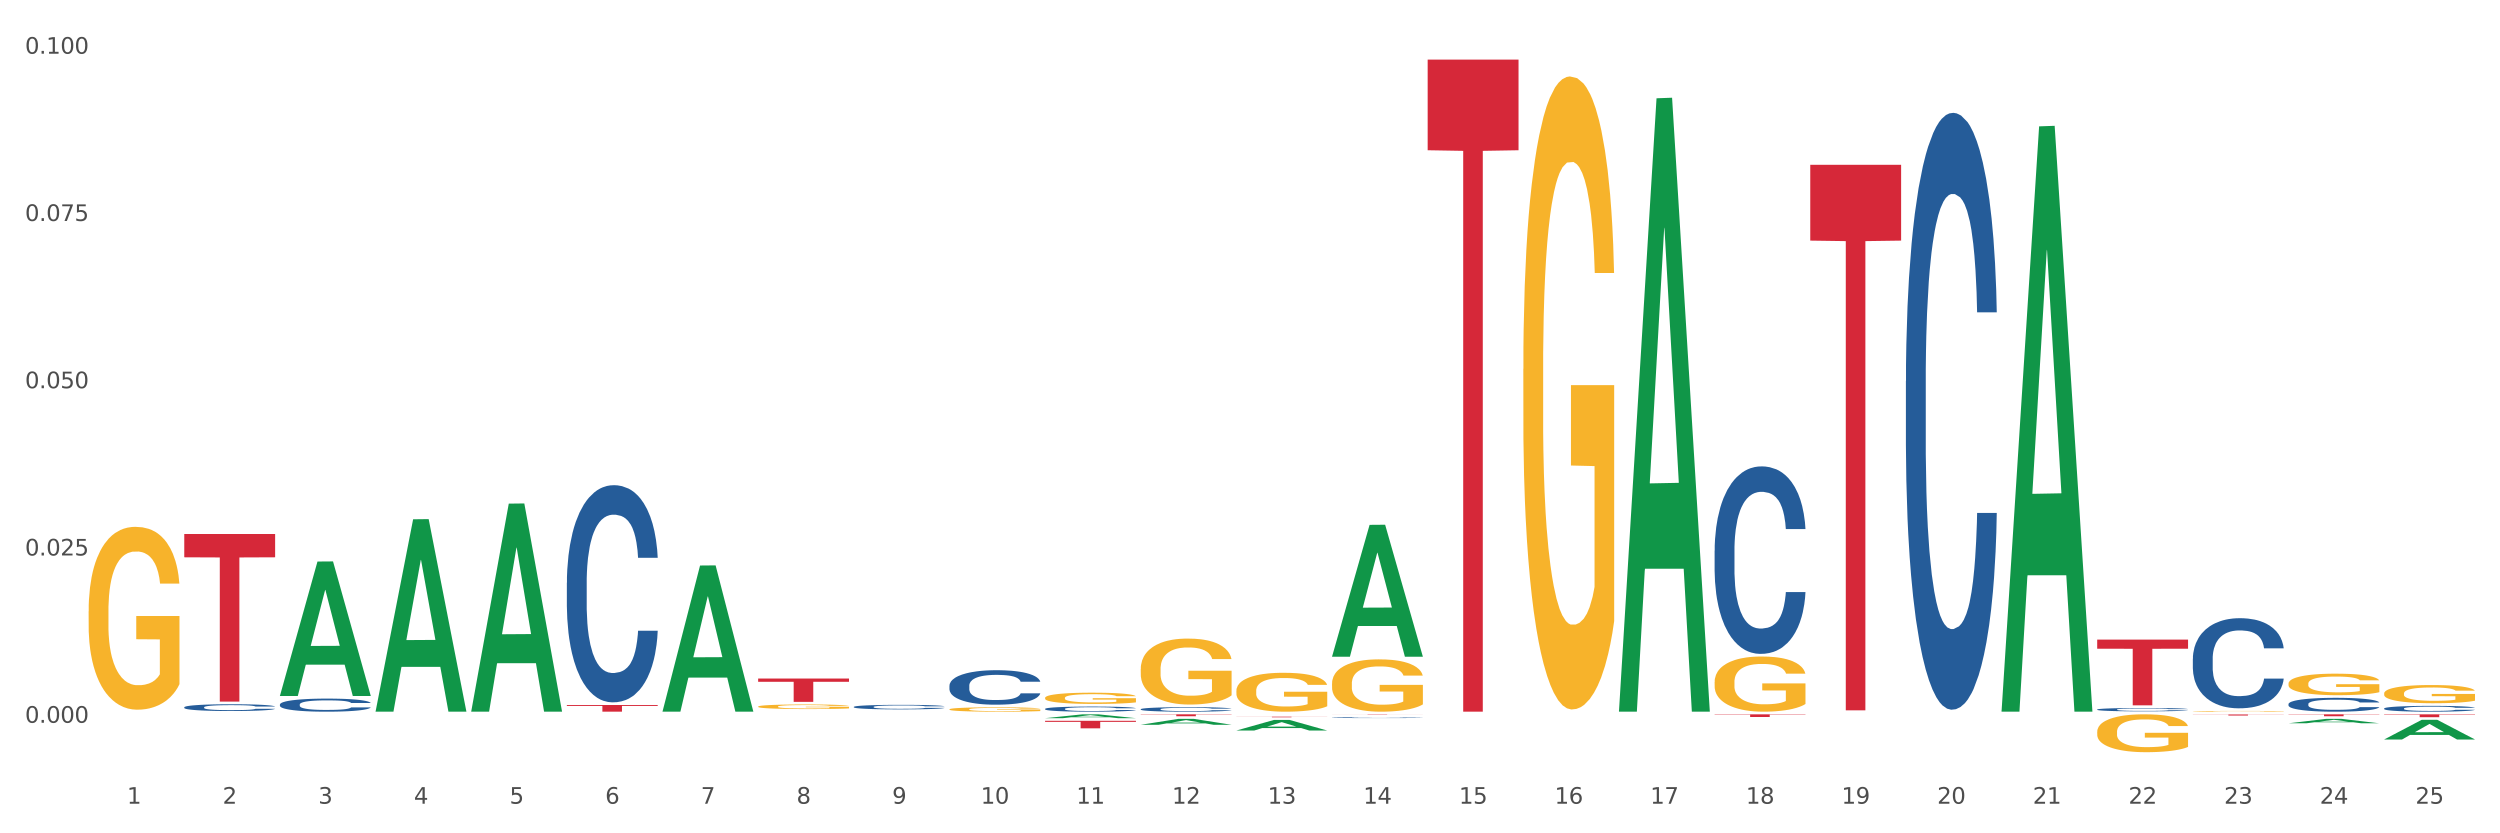 <?xml version="1.0" encoding="utf-8" standalone="no"?>
<!DOCTYPE svg PUBLIC "-//W3C//DTD SVG 1.1//EN"
  "http://www.w3.org/Graphics/SVG/1.1/DTD/svg11.dtd">
<svg xmlns:xlink="http://www.w3.org/1999/xlink" width="1080pt" height="360pt" viewBox="0 0 1080 360" xmlns="http://www.w3.org/2000/svg" version="1.1">
 <rect x="0" y="0" width="1080" height="360" fill="#333333" stroke="none"/>
 <defs>
  <style type="text/css">*{stroke-linejoin: round; stroke-linecap: butt}</style>
 </defs>
 <g id="figure_1">
  <g id="patch_1">
   <path d="M 0 360 
L 1080 360 
L 1080 0 
L 0 0 
z
" style="fill: #ffffff; stroke: #ffffff; stroke-linejoin: miter"/>
  </g>
  <g id="axes_1">
   <g id="matplotlib.axis_1">
    <g id="xtick_1">
     <g id="text_1">
      <!-- 1 -->
      <g style="fill: #4d4d4d" transform="translate(54.856 347.204) scale(0.096 -0.096)">
       <defs>
        <path id="DejaVuSans-31" d="M 794 531 
L 1825 531 
L 1825 4091 
L 703 3866 
L 703 4441 
L 1819 4666 
L 2450 4666 
L 2450 531 
L 3481 531 
L 3481 0 
L 794 0 
L 794 531 
z
" transform="scale(0.016)"/>
       </defs>
       <use xlink:href="#DejaVuSans-31"/>
      </g>
     </g>
    </g>
    <g id="xtick_2">
     <g id="text_2">
      <!-- 2 -->
      <g style="fill: #4d4d4d" transform="translate(96.175 347.204) scale(0.096 -0.096)">
       <defs>
        <path id="DejaVuSans-32" d="M 1228 531 
L 3431 531 
L 3431 0 
L 469 0 
L 469 531 
Q 828 903 1448 1529 
Q 2069 2156 2228 2338 
Q 2531 2678 2651 2914 
Q 2772 3150 2772 3378 
Q 2772 3750 2511 3984 
Q 2250 4219 1831 4219 
Q 1534 4219 1204 4116 
Q 875 4013 500 3803 
L 500 4441 
Q 881 4594 1212 4672 
Q 1544 4750 1819 4750 
Q 2544 4750 2975 4387 
Q 3406 4025 3406 3419 
Q 3406 3131 3298 2873 
Q 3191 2616 2906 2266 
Q 2828 2175 2409 1742 
Q 1991 1309 1228 531 
z
" transform="scale(0.016)"/>
       </defs>
       <use xlink:href="#DejaVuSans-32"/>
      </g>
     </g>
    </g>
    <g id="xtick_3">
     <g id="text_3">
      <!-- 3 -->
      <g style="fill: #4d4d4d" transform="translate(137.494 347.204) scale(0.096 -0.096)">
       <defs>
        <path id="DejaVuSans-33" d="M 2597 2516 
Q 3050 2419 3304 2112 
Q 3559 1806 3559 1356 
Q 3559 666 3084 287 
Q 2609 -91 1734 -91 
Q 1441 -91 1130 -33 
Q 819 25 488 141 
L 488 750 
Q 750 597 1062 519 
Q 1375 441 1716 441 
Q 2309 441 2620 675 
Q 2931 909 2931 1356 
Q 2931 1769 2642 2001 
Q 2353 2234 1838 2234 
L 1294 2234 
L 1294 2753 
L 1863 2753 
Q 2328 2753 2575 2939 
Q 2822 3125 2822 3475 
Q 2822 3834 2567 4026 
Q 2313 4219 1838 4219 
Q 1578 4219 1281 4162 
Q 984 4106 628 3988 
L 628 4550 
Q 988 4650 1302 4700 
Q 1616 4750 1894 4750 
Q 2613 4750 3031 4423 
Q 3450 4097 3450 3541 
Q 3450 3153 3228 2886 
Q 3006 2619 2597 2516 
z
" transform="scale(0.016)"/>
       </defs>
       <use xlink:href="#DejaVuSans-33"/>
      </g>
     </g>
    </g>
    <g id="xtick_4">
     <g id="text_4">
      <!-- 4 -->
      <g style="fill: #4d4d4d" transform="translate(178.814 347.204) scale(0.096 -0.096)">
       <defs>
        <path id="DejaVuSans-34" d="M 2419 4116 
L 825 1625 
L 2419 1625 
L 2419 4116 
z
M 2253 4666 
L 3047 4666 
L 3047 1625 
L 3713 1625 
L 3713 1100 
L 3047 1100 
L 3047 0 
L 2419 0 
L 2419 1100 
L 313 1100 
L 313 1709 
L 2253 4666 
z
" transform="scale(0.016)"/>
       </defs>
       <use xlink:href="#DejaVuSans-34"/>
      </g>
     </g>
    </g>
    <g id="xtick_5">
     <g id="text_5">
      <!-- 5 -->
      <g style="fill: #4d4d4d" transform="translate(220.133 347.204) scale(0.096 -0.096)">
       <defs>
        <path id="DejaVuSans-35" d="M 691 4666 
L 3169 4666 
L 3169 4134 
L 1269 4134 
L 1269 2991 
Q 1406 3038 1543 3061 
Q 1681 3084 1819 3084 
Q 2600 3084 3056 2656 
Q 3513 2228 3513 1497 
Q 3513 744 3044 326 
Q 2575 -91 1722 -91 
Q 1428 -91 1123 -41 
Q 819 9 494 109 
L 494 744 
Q 775 591 1075 516 
Q 1375 441 1709 441 
Q 2250 441 2565 725 
Q 2881 1009 2881 1497 
Q 2881 1984 2565 2268 
Q 2250 2553 1709 2553 
Q 1456 2553 1204 2497 
Q 953 2441 691 2322 
L 691 4666 
z
" transform="scale(0.016)"/>
       </defs>
       <use xlink:href="#DejaVuSans-35"/>
      </g>
     </g>
    </g>
    <g id="xtick_6">
     <g id="text_6">
      <!-- 6 -->
      <g style="fill: #4d4d4d" transform="translate(261.452 347.204) scale(0.096 -0.096)">
       <defs>
        <path id="DejaVuSans-36" d="M 2113 2584 
Q 1688 2584 1439 2293 
Q 1191 2003 1191 1497 
Q 1191 994 1439 701 
Q 1688 409 2113 409 
Q 2538 409 2786 701 
Q 3034 994 3034 1497 
Q 3034 2003 2786 2293 
Q 2538 2584 2113 2584 
z
M 3366 4563 
L 3366 3988 
Q 3128 4100 2886 4159 
Q 2644 4219 2406 4219 
Q 1781 4219 1451 3797 
Q 1122 3375 1075 2522 
Q 1259 2794 1537 2939 
Q 1816 3084 2150 3084 
Q 2853 3084 3261 2657 
Q 3669 2231 3669 1497 
Q 3669 778 3244 343 
Q 2819 -91 2113 -91 
Q 1303 -91 875 529 
Q 447 1150 447 2328 
Q 447 3434 972 4092 
Q 1497 4750 2381 4750 
Q 2619 4750 2861 4703 
Q 3103 4656 3366 4563 
z
" transform="scale(0.016)"/>
       </defs>
       <use xlink:href="#DejaVuSans-36"/>
      </g>
     </g>
    </g>
    <g id="xtick_7">
     <g id="text_7">
      <!-- 7 -->
      <g style="fill: #4d4d4d" transform="translate(302.772 347.204) scale(0.096 -0.096)">
       <defs>
        <path id="DejaVuSans-37" d="M 525 4666 
L 3525 4666 
L 3525 4397 
L 1831 0 
L 1172 0 
L 2766 4134 
L 525 4134 
L 525 4666 
z
" transform="scale(0.016)"/>
       </defs>
       <use xlink:href="#DejaVuSans-37"/>
      </g>
     </g>
    </g>
    <g id="xtick_8">
     <g id="text_8">
      <!-- 8 -->
      <g style="fill: #4d4d4d" transform="translate(344.091 347.204) scale(0.096 -0.096)">
       <defs>
        <path id="DejaVuSans-38" d="M 2034 2216 
Q 1584 2216 1326 1975 
Q 1069 1734 1069 1313 
Q 1069 891 1326 650 
Q 1584 409 2034 409 
Q 2484 409 2743 651 
Q 3003 894 3003 1313 
Q 3003 1734 2745 1975 
Q 2488 2216 2034 2216 
z
M 1403 2484 
Q 997 2584 770 2862 
Q 544 3141 544 3541 
Q 544 4100 942 4425 
Q 1341 4750 2034 4750 
Q 2731 4750 3128 4425 
Q 3525 4100 3525 3541 
Q 3525 3141 3298 2862 
Q 3072 2584 2669 2484 
Q 3125 2378 3379 2068 
Q 3634 1759 3634 1313 
Q 3634 634 3220 271 
Q 2806 -91 2034 -91 
Q 1263 -91 848 271 
Q 434 634 434 1313 
Q 434 1759 690 2068 
Q 947 2378 1403 2484 
z
M 1172 3481 
Q 1172 3119 1398 2916 
Q 1625 2713 2034 2713 
Q 2441 2713 2670 2916 
Q 2900 3119 2900 3481 
Q 2900 3844 2670 4047 
Q 2441 4250 2034 4250 
Q 1625 4250 1398 4047 
Q 1172 3844 1172 3481 
z
" transform="scale(0.016)"/>
       </defs>
       <use xlink:href="#DejaVuSans-38"/>
      </g>
     </g>
    </g>
    <g id="xtick_9">
     <g id="text_9">
      <!-- 9 -->
      <g style="fill: #4d4d4d" transform="translate(385.41 347.204) scale(0.096 -0.096)">
       <defs>
        <path id="DejaVuSans-39" d="M 703 97 
L 703 672 
Q 941 559 1184 500 
Q 1428 441 1663 441 
Q 2288 441 2617 861 
Q 2947 1281 2994 2138 
Q 2813 1869 2534 1725 
Q 2256 1581 1919 1581 
Q 1219 1581 811 2004 
Q 403 2428 403 3163 
Q 403 3881 828 4315 
Q 1253 4750 1959 4750 
Q 2769 4750 3195 4129 
Q 3622 3509 3622 2328 
Q 3622 1225 3098 567 
Q 2575 -91 1691 -91 
Q 1453 -91 1209 -44 
Q 966 3 703 97 
z
M 1959 2075 
Q 2384 2075 2632 2365 
Q 2881 2656 2881 3163 
Q 2881 3666 2632 3958 
Q 2384 4250 1959 4250 
Q 1534 4250 1286 3958 
Q 1038 3666 1038 3163 
Q 1038 2656 1286 2365 
Q 1534 2075 1959 2075 
z
" transform="scale(0.016)"/>
       </defs>
       <use xlink:href="#DejaVuSans-39"/>
      </g>
     </g>
    </g>
    <g id="xtick_10">
     <g id="text_10">
      <!-- 10 -->
      <g style="fill: #4d4d4d" transform="translate(423.676 347.204) scale(0.096 -0.096)">
       <defs>
        <path id="DejaVuSans-30" d="M 2034 4250 
Q 1547 4250 1301 3770 
Q 1056 3291 1056 2328 
Q 1056 1369 1301 889 
Q 1547 409 2034 409 
Q 2525 409 2770 889 
Q 3016 1369 3016 2328 
Q 3016 3291 2770 3770 
Q 2525 4250 2034 4250 
z
M 2034 4750 
Q 2819 4750 3233 4129 
Q 3647 3509 3647 2328 
Q 3647 1150 3233 529 
Q 2819 -91 2034 -91 
Q 1250 -91 836 529 
Q 422 1150 422 2328 
Q 422 3509 836 4129 
Q 1250 4750 2034 4750 
z
" transform="scale(0.016)"/>
       </defs>
       <use xlink:href="#DejaVuSans-31"/>
       <use xlink:href="#DejaVuSans-30" transform="translate(63.623 0)"/>
      </g>
     </g>
    </g>
    <g id="xtick_11">
     <g id="text_11">
      <!-- 11 -->
      <g style="fill: #4d4d4d" transform="translate(464.995 347.204) scale(0.096 -0.096)">
       <use xlink:href="#DejaVuSans-31"/>
       <use xlink:href="#DejaVuSans-31" transform="translate(63.623 0)"/>
      </g>
     </g>
    </g>
    <g id="xtick_12">
     <g id="text_12">
      <!-- 12 -->
      <g style="fill: #4d4d4d" transform="translate(506.314 347.204) scale(0.096 -0.096)">
       <use xlink:href="#DejaVuSans-31"/>
       <use xlink:href="#DejaVuSans-32" transform="translate(63.623 0)"/>
      </g>
     </g>
    </g>
    <g id="xtick_13">
     <g id="text_13">
      <!-- 13 -->
      <g style="fill: #4d4d4d" transform="translate(547.634 347.204) scale(0.096 -0.096)">
       <use xlink:href="#DejaVuSans-31"/>
       <use xlink:href="#DejaVuSans-33" transform="translate(63.623 0)"/>
      </g>
     </g>
    </g>
    <g id="xtick_14">
     <g id="text_14">
      <!-- 14 -->
      <g style="fill: #4d4d4d" transform="translate(588.953 347.204) scale(0.096 -0.096)">
       <use xlink:href="#DejaVuSans-31"/>
       <use xlink:href="#DejaVuSans-34" transform="translate(63.623 0)"/>
      </g>
     </g>
    </g>
    <g id="xtick_15">
     <g id="text_15">
      <!-- 15 -->
      <g style="fill: #4d4d4d" transform="translate(630.272 347.204) scale(0.096 -0.096)">
       <use xlink:href="#DejaVuSans-31"/>
       <use xlink:href="#DejaVuSans-35" transform="translate(63.623 0)"/>
      </g>
     </g>
    </g>
    <g id="xtick_16">
     <g id="text_16">
      <!-- 16 -->
      <g style="fill: #4d4d4d" transform="translate(671.591 347.204) scale(0.096 -0.096)">
       <use xlink:href="#DejaVuSans-31"/>
       <use xlink:href="#DejaVuSans-36" transform="translate(63.623 0)"/>
      </g>
     </g>
    </g>
    <g id="xtick_17">
     <g id="text_17">
      <!-- 17 -->
      <g style="fill: #4d4d4d" transform="translate(712.911 347.204) scale(0.096 -0.096)">
       <use xlink:href="#DejaVuSans-31"/>
       <use xlink:href="#DejaVuSans-37" transform="translate(63.623 0)"/>
      </g>
     </g>
    </g>
    <g id="xtick_18">
     <g id="text_18">
      <!-- 18 -->
      <g style="fill: #4d4d4d" transform="translate(754.23 347.204) scale(0.096 -0.096)">
       <use xlink:href="#DejaVuSans-31"/>
       <use xlink:href="#DejaVuSans-38" transform="translate(63.623 0)"/>
      </g>
     </g>
    </g>
    <g id="xtick_19">
     <g id="text_19">
      <!-- 19 -->
      <g style="fill: #4d4d4d" transform="translate(795.549 347.204) scale(0.096 -0.096)">
       <use xlink:href="#DejaVuSans-31"/>
       <use xlink:href="#DejaVuSans-39" transform="translate(63.623 0)"/>
      </g>
     </g>
    </g>
    <g id="xtick_20">
     <g id="text_20">
      <!-- 20 -->
      <g style="fill: #4d4d4d" transform="translate(836.869 347.204) scale(0.096 -0.096)">
       <use xlink:href="#DejaVuSans-32"/>
       <use xlink:href="#DejaVuSans-30" transform="translate(63.623 0)"/>
      </g>
     </g>
    </g>
    <g id="xtick_21">
     <g id="text_21">
      <!-- 21 -->
      <g style="fill: #4d4d4d" transform="translate(878.188 347.204) scale(0.096 -0.096)">
       <use xlink:href="#DejaVuSans-32"/>
       <use xlink:href="#DejaVuSans-31" transform="translate(63.623 0)"/>
      </g>
     </g>
    </g>
    <g id="xtick_22">
     <g id="text_22">
      <!-- 22 -->
      <g style="fill: #4d4d4d" transform="translate(919.507 347.204) scale(0.096 -0.096)">
       <use xlink:href="#DejaVuSans-32"/>
       <use xlink:href="#DejaVuSans-32" transform="translate(63.623 0)"/>
      </g>
     </g>
    </g>
    <g id="xtick_23">
     <g id="text_23">
      <!-- 23 -->
      <g style="fill: #4d4d4d" transform="translate(960.827 347.204) scale(0.096 -0.096)">
       <use xlink:href="#DejaVuSans-32"/>
       <use xlink:href="#DejaVuSans-33" transform="translate(63.623 0)"/>
      </g>
     </g>
    </g>
    <g id="xtick_24">
     <g id="text_24">
      <!-- 24 -->
      <g style="fill: #4d4d4d" transform="translate(1002.146 347.204) scale(0.096 -0.096)">
       <use xlink:href="#DejaVuSans-32"/>
       <use xlink:href="#DejaVuSans-34" transform="translate(63.623 0)"/>
      </g>
     </g>
    </g>
    <g id="xtick_25">
     <g id="text_25">
      <!-- 25 -->
      <g style="fill: #4d4d4d" transform="translate(1043.465 347.204) scale(0.096 -0.096)">
       <use xlink:href="#DejaVuSans-32"/>
       <use xlink:href="#DejaVuSans-35" transform="translate(63.623 0)"/>
      </g>
     </g>
    </g>
    <g id="xtick_26"/>
    <g id="xtick_27"/>
    <g id="xtick_28"/>
    <g id="xtick_29"/>
    <g id="xtick_30"/>
    <g id="xtick_31"/>
    <g id="xtick_32"/>
    <g id="xtick_33"/>
    <g id="xtick_34"/>
    <g id="xtick_35"/>
    <g id="xtick_36"/>
    <g id="xtick_37"/>
    <g id="xtick_38"/>
    <g id="xtick_39"/>
    <g id="xtick_40"/>
    <g id="xtick_41"/>
    <g id="xtick_42"/>
    <g id="xtick_43"/>
    <g id="xtick_44"/>
    <g id="xtick_45"/>
    <g id="xtick_46"/>
    <g id="xtick_47"/>
    <g id="xtick_48"/>
    <g id="xtick_49"/>
   </g>
   <g id="matplotlib.axis_2">
    <g id="ytick_1">
     <g id="text_26">
      <!-- 0.000 -->
      <g style="fill: #4d4d4d" transform="translate(10.8 312.23) scale(0.096 -0.096)">
       <defs>
        <path id="DejaVuSans-2e" d="M 684 794 
L 1344 794 
L 1344 0 
L 684 0 
L 684 794 
z
" transform="scale(0.016)"/>
       </defs>
       <use xlink:href="#DejaVuSans-30"/>
       <use xlink:href="#DejaVuSans-2e" transform="translate(63.623 0)"/>
       <use xlink:href="#DejaVuSans-30" transform="translate(95.41 0)"/>
       <use xlink:href="#DejaVuSans-30" transform="translate(159.033 0)"/>
       <use xlink:href="#DejaVuSans-30" transform="translate(222.656 0)"/>
      </g>
     </g>
    </g>
    <g id="ytick_2">
     <g id="text_27">
      <!-- 0.025 -->
      <g style="fill: #4d4d4d" transform="translate(10.8 239.974) scale(0.096 -0.096)">
       <use xlink:href="#DejaVuSans-30"/>
       <use xlink:href="#DejaVuSans-2e" transform="translate(63.623 0)"/>
       <use xlink:href="#DejaVuSans-30" transform="translate(95.41 0)"/>
       <use xlink:href="#DejaVuSans-32" transform="translate(159.033 0)"/>
       <use xlink:href="#DejaVuSans-35" transform="translate(222.656 0)"/>
      </g>
     </g>
    </g>
    <g id="ytick_3">
     <g id="text_28">
      <!-- 0.050 -->
      <g style="fill: #4d4d4d" transform="translate(10.8 167.718) scale(0.096 -0.096)">
       <use xlink:href="#DejaVuSans-30"/>
       <use xlink:href="#DejaVuSans-2e" transform="translate(63.623 0)"/>
       <use xlink:href="#DejaVuSans-30" transform="translate(95.41 0)"/>
       <use xlink:href="#DejaVuSans-35" transform="translate(159.033 0)"/>
       <use xlink:href="#DejaVuSans-30" transform="translate(222.656 0)"/>
      </g>
     </g>
    </g>
    <g id="ytick_4">
     <g id="text_29">
      <!-- 0.075 -->
      <g style="fill: #4d4d4d" transform="translate(10.8 95.461) scale(0.096 -0.096)">
       <use xlink:href="#DejaVuSans-30"/>
       <use xlink:href="#DejaVuSans-2e" transform="translate(63.623 0)"/>
       <use xlink:href="#DejaVuSans-30" transform="translate(95.41 0)"/>
       <use xlink:href="#DejaVuSans-37" transform="translate(159.033 0)"/>
       <use xlink:href="#DejaVuSans-35" transform="translate(222.656 0)"/>
      </g>
     </g>
    </g>
    <g id="ytick_5">
     <g id="text_30">
      <!-- 0.100 -->
      <g style="fill: #4d4d4d" transform="translate(10.8 23.205) scale(0.096 -0.096)">
       <use xlink:href="#DejaVuSans-30"/>
       <use xlink:href="#DejaVuSans-2e" transform="translate(63.623 0)"/>
       <use xlink:href="#DejaVuSans-31" transform="translate(95.41 0)"/>
       <use xlink:href="#DejaVuSans-30" transform="translate(159.033 0)"/>
       <use xlink:href="#DejaVuSans-30" transform="translate(222.656 0)"/>
      </g>
     </g>
    </g>
    <g id="ytick_6"/>
    <g id="ytick_7"/>
    <g id="ytick_8"/>
    <g id="ytick_9"/>
   </g>
   <g id="PolyCollection_1">
    <path d="M 120.922 300.553 
L 120.962 300.499 
L 137.149 242.584 
L 143.867 242.529 
L 160.175 300.662 
L 152.405 300.662 
L 148.885 287.125 
L 132.172 287.125 
L 132.05 287.344 
L 128.651 300.662 
L 120.922 300.662 
L 120.922 300.553 
L 134.276 279.047 
L 146.78 278.992 
L 140.589 254.92 
L 140.508 254.811 
L 140.427 254.975 
L 134.235 278.992 
L 134.276 279.047 
L 120.922 300.553 
z
" clip-path="url(#p07b5519332)" style="fill: #109648"/>
    <path d="M 162.241 307.295 
L 162.281 307.217 
L 178.468 224.331 
L 185.186 224.253 
L 201.494 307.451 
L 193.725 307.451 
L 190.204 288.078 
L 173.491 288.078 
L 173.369 288.39 
L 169.97 307.451 
L 162.241 307.451 
L 162.241 307.295 
L 175.595 276.516 
L 188.1 276.438 
L 181.908 241.986 
L 181.827 241.83 
L 181.746 242.064 
L 175.555 276.438 
L 175.595 276.516 
L 162.241 307.295 
z
" clip-path="url(#p07b5519332)" style="fill: #109648"/>
    <path d="M 203.56 307.283 
L 203.601 307.198 
L 219.788 217.57 
L 226.505 217.486 
L 242.814 307.451 
L 235.044 307.451 
L 231.523 286.502 
L 214.81 286.502 
L 214.689 286.84 
L 211.29 307.451 
L 203.56 307.451 
L 203.56 307.283 
L 216.915 273.999 
L 229.419 273.915 
L 223.227 236.661 
L 223.146 236.493 
L 223.066 236.746 
L 216.874 273.915 
L 216.915 273.999 
L 203.56 307.283 
z
" clip-path="url(#p07b5519332)" style="fill: #109648"/>
    <path d="M 286.199 307.333 
L 286.239 307.273 
L 302.426 244.303 
L 309.144 244.244 
L 325.452 307.451 
L 317.683 307.451 
L 314.162 292.733 
L 297.449 292.733 
L 297.327 292.97 
L 293.928 307.451 
L 286.199 307.451 
L 286.199 307.333 
L 299.553 283.949 
L 312.058 283.89 
L 305.866 257.716 
L 305.785 257.598 
L 305.704 257.776 
L 299.513 283.89 
L 299.553 283.949 
L 286.199 307.333 
z
" clip-path="url(#p07b5519332)" style="fill: #109648"/>
    <path d="M 534.115 315.578 
L 534.155 315.574 
L 550.342 311.013 
L 557.06 311.009 
L 573.368 315.587 
L 565.598 315.587 
L 562.078 314.521 
L 545.365 314.521 
L 545.243 314.538 
L 541.844 315.587 
L 534.115 315.587 
L 534.115 315.578 
L 547.469 313.885 
L 559.973 313.88 
L 553.782 311.985 
L 553.701 311.976 
L 553.62 311.989 
L 547.429 313.88 
L 547.469 313.885 
L 534.115 315.578 
z
" clip-path="url(#p07b5519332)" style="fill: #109648"/>
    <path d="M 451.476 310.254 
L 451.517 310.252 
L 467.704 308.584 
L 474.421 308.583 
L 490.73 310.257 
L 482.96 310.257 
L 479.439 309.867 
L 462.726 309.867 
L 462.605 309.873 
L 459.205 310.257 
L 451.476 310.257 
L 451.476 310.254 
L 464.83 309.634 
L 477.335 309.633 
L 471.143 308.94 
L 471.062 308.936 
L 470.981 308.941 
L 464.79 309.633 
L 464.83 309.634 
L 451.476 310.254 
z
" clip-path="url(#p07b5519332)" style="fill: #109648"/>
    <path d="M 492.796 313.103 
L 492.836 313.101 
L 509.023 310.552 
L 515.741 310.55 
L 532.049 313.108 
L 524.279 313.108 
L 520.758 312.512 
L 504.045 312.512 
L 503.924 312.522 
L 500.525 313.108 
L 492.796 313.108 
L 492.796 313.103 
L 506.15 312.157 
L 518.654 312.154 
L 512.463 311.095 
L 512.382 311.09 
L 512.301 311.097 
L 506.109 312.154 
L 506.15 312.157 
L 492.796 313.103 
z
" clip-path="url(#p07b5519332)" style="fill: #109648"/>
    <path d="M 905.989 316.146 
L 906.035 316.131 
L 906.035 315.593 
L 906.128 315.129 
L 906.591 314.008 
L 907.286 313.082 
L 907.796 312.589 
L 908.306 312.185 
L 908.908 311.781 
L 909.65 311.363 
L 910.994 310.75 
L 911.828 310.436 
L 912.848 310.107 
L 914.701 309.629 
L 916.045 309.36 
L 917.436 309.136 
L 919.707 308.867 
L 921.19 308.747 
L 922.765 308.658 
L 924.665 308.598 
L 926.102 308.583 
L 929.253 308.628 
L 931.941 308.762 
L 933.239 308.867 
L 934.907 309.046 
L 935.788 309.166 
L 937.225 309.405 
L 938.708 309.719 
L 939.727 309.988 
L 941.256 310.496 
L 942.415 311.004 
L 943.481 311.632 
L 944.037 312.065 
L 944.454 312.469 
L 944.825 312.932 
L 945.196 313.665 
L 936.854 313.665 
L 936.529 313.142 
L 936.02 312.648 
L 935.278 312.17 
L 934.629 311.871 
L 933.517 311.497 
L 932.497 311.258 
L 931.432 311.079 
L 930.134 310.929 
L 929.114 310.855 
L 927.678 310.795 
L 924.851 310.81 
L 922.951 310.929 
L 921.653 311.079 
L 920.819 311.213 
L 920.077 311.363 
L 919.243 311.572 
L 918.27 311.886 
L 917.575 312.17 
L 916.88 312.529 
L 916.323 312.887 
L 915.814 313.306 
L 915.397 313.754 
L 915.072 314.218 
L 914.794 314.786 
L 914.562 315.727 
L 914.562 317.775 
L 914.655 318.238 
L 914.887 318.851 
L 915.165 319.315 
L 915.628 319.868 
L 916.045 320.241 
L 916.833 320.779 
L 917.714 321.228 
L 918.409 321.512 
L 919.104 321.751 
L 920.309 322.08 
L 921.653 322.349 
L 922.812 322.513 
L 924.387 322.663 
L 925.453 322.722 
L 926.38 322.752 
L 928.651 322.752 
L 930.273 322.707 
L 932.08 322.603 
L 933.471 322.468 
L 934.629 322.304 
L 935.927 322.035 
L 936.761 321.781 
L 936.761 318.657 
L 926.565 318.642 
L 926.565 316.564 
L 945.242 316.564 
L 945.242 322.663 
L 944.454 322.977 
L 943.574 323.261 
L 942.647 323.515 
L 941.256 323.828 
L 939.588 324.127 
L 938.105 324.337 
L 936.529 324.516 
L 934.676 324.68 
L 932.266 324.83 
L 930.783 324.89 
L 928.929 324.935 
L 926.751 324.95 
L 924.851 324.92 
L 922.997 324.845 
L 921.05 324.71 
L 919.15 324.516 
L 917.714 324.322 
L 916.277 324.083 
L 914.748 323.769 
L 913.543 323.47 
L 912.616 323.201 
L 911.596 322.857 
L 910.484 322.409 
L 909.65 322.005 
L 908.908 321.586 
L 908.121 321.048 
L 907.564 320.585 
L 907.008 320.002 
L 906.684 319.569 
L 906.313 318.896 
L 906.035 317.954 
L 905.989 316.146 
z
" clip-path="url(#p07b5519332)" style="fill: #f7b32b"/>
    <path d="M 740.711 294.629 
L 740.758 294.608 
L 740.758 293.824 
L 740.85 293.149 
L 741.314 291.516 
L 742.009 290.167 
L 742.519 289.448 
L 743.029 288.86 
L 743.631 288.273 
L 744.373 287.663 
L 745.717 286.771 
L 746.551 286.313 
L 747.57 285.834 
L 749.424 285.138 
L 750.768 284.746 
L 752.158 284.419 
L 754.429 284.028 
L 755.912 283.853 
L 757.488 283.723 
L 759.388 283.636 
L 760.825 283.614 
L 763.976 283.679 
L 766.664 283.875 
L 767.962 284.028 
L 769.63 284.289 
L 770.511 284.463 
L 771.947 284.811 
L 773.43 285.268 
L 774.45 285.66 
L 775.979 286.4 
L 777.138 287.141 
L 778.204 288.055 
L 778.76 288.686 
L 779.177 289.274 
L 779.548 289.949 
L 779.918 291.016 
L 771.577 291.016 
L 771.252 290.254 
L 770.742 289.535 
L 770.001 288.839 
L 769.352 288.403 
L 768.24 287.859 
L 767.22 287.511 
L 766.154 287.249 
L 764.857 287.032 
L 763.837 286.923 
L 762.4 286.836 
L 759.573 286.858 
L 757.673 287.032 
L 756.376 287.249 
L 755.541 287.445 
L 754.8 287.663 
L 753.966 287.968 
L 752.993 288.425 
L 752.297 288.839 
L 751.602 289.361 
L 751.046 289.884 
L 750.536 290.493 
L 750.119 291.146 
L 749.795 291.821 
L 749.517 292.648 
L 749.285 294.02 
L 749.285 297.002 
L 749.378 297.677 
L 749.609 298.57 
L 749.888 299.244 
L 750.351 300.05 
L 750.768 300.594 
L 751.556 301.378 
L 752.436 302.031 
L 753.132 302.445 
L 753.827 302.793 
L 755.032 303.272 
L 756.376 303.664 
L 757.534 303.903 
L 759.11 304.121 
L 760.176 304.208 
L 761.103 304.251 
L 763.374 304.251 
L 764.996 304.186 
L 766.803 304.034 
L 768.193 303.838 
L 769.352 303.598 
L 770.65 303.206 
L 771.484 302.836 
L 771.484 298.287 
L 761.288 298.265 
L 761.288 295.239 
L 779.965 295.239 
L 779.965 304.121 
L 779.177 304.578 
L 778.296 304.992 
L 777.37 305.362 
L 775.979 305.819 
L 774.311 306.254 
L 772.828 306.559 
L 771.252 306.82 
L 769.398 307.06 
L 766.988 307.277 
L 765.505 307.364 
L 763.652 307.43 
L 761.474 307.451 
L 759.573 307.408 
L 757.72 307.299 
L 755.773 307.103 
L 753.873 306.82 
L 752.436 306.537 
L 751 306.189 
L 749.47 305.732 
L 748.265 305.296 
L 747.339 304.904 
L 746.319 304.404 
L 745.207 303.751 
L 744.373 303.163 
L 743.631 302.553 
L 742.843 301.77 
L 742.287 301.095 
L 741.731 300.246 
L 741.407 299.615 
L 741.036 298.635 
L 740.758 297.263 
L 740.711 294.629 
z
" clip-path="url(#p07b5519332)" style="fill: #f7b32b"/>
    <path d="M 658.073 159.393 
L 658.119 159.143 
L 658.119 150.152 
L 658.212 142.409 
L 658.675 123.678 
L 659.37 108.193 
L 659.88 99.951 
L 660.39 93.207 
L 660.992 86.464 
L 661.734 79.471 
L 663.078 69.231 
L 663.912 63.986 
L 664.932 58.491 
L 666.785 50.499 
L 668.129 46.003 
L 669.52 42.257 
L 671.791 37.761 
L 673.274 35.763 
L 674.849 34.265 
L 676.749 33.266 
L 678.186 33.016 
L 681.337 33.765 
L 684.025 36.013 
L 685.323 37.761 
L 686.991 40.758 
L 687.872 42.757 
L 689.309 46.753 
L 690.792 51.998 
L 691.811 56.493 
L 693.341 64.985 
L 694.499 73.477 
L 695.565 83.966 
L 696.121 91.209 
L 696.538 97.953 
L 696.909 105.695 
L 697.28 117.933 
L 688.938 117.933 
L 688.613 109.192 
L 688.104 100.95 
L 687.362 92.958 
L 686.713 87.963 
L 685.601 81.719 
L 684.582 77.722 
L 683.516 74.725 
L 682.218 72.228 
L 681.198 70.979 
L 679.762 69.98 
L 676.935 70.23 
L 675.035 72.228 
L 673.737 74.725 
L 672.903 76.973 
L 672.161 79.471 
L 671.327 82.967 
L 670.354 88.212 
L 669.659 92.958 
L 668.964 98.952 
L 668.407 104.946 
L 667.898 111.939 
L 667.481 119.432 
L 667.156 127.174 
L 666.878 136.665 
L 666.646 152.4 
L 666.646 186.616 
L 666.739 194.359 
L 666.971 204.599 
L 667.249 212.341 
L 667.712 221.582 
L 668.129 227.826 
L 668.917 236.818 
L 669.798 244.31 
L 670.493 249.056 
L 671.188 253.052 
L 672.393 258.546 
L 673.737 263.042 
L 674.896 265.789 
L 676.471 268.287 
L 677.537 269.286 
L 678.464 269.785 
L 680.735 269.785 
L 682.357 269.036 
L 684.164 267.288 
L 685.555 265.04 
L 686.713 262.293 
L 688.011 257.797 
L 688.845 253.551 
L 688.845 201.352 
L 678.65 201.102 
L 678.65 166.386 
L 697.326 166.386 
L 697.326 268.287 
L 696.538 273.532 
L 695.658 278.277 
L 694.731 282.523 
L 693.341 287.768 
L 691.672 292.763 
L 690.189 296.26 
L 688.613 299.257 
L 686.76 302.004 
L 684.35 304.502 
L 682.867 305.501 
L 681.013 306.25 
L 678.835 306.5 
L 676.935 306 
L 675.081 304.751 
L 673.135 302.504 
L 671.234 299.257 
L 669.798 296.01 
L 668.361 292.014 
L 666.832 286.769 
L 665.627 281.774 
L 664.7 277.278 
L 663.68 271.534 
L 662.568 264.041 
L 661.734 257.298 
L 660.992 250.304 
L 660.205 241.313 
L 659.648 233.571 
L 659.092 223.83 
L 658.768 216.587 
L 658.397 205.348 
L 658.119 189.614 
L 658.073 159.393 
z
" clip-path="url(#p07b5519332)" style="fill: #f7b32b"/>
    <path d="M 575.434 295.291 
L 575.48 295.27 
L 575.48 294.527 
L 575.573 293.887 
L 576.037 292.338 
L 576.732 291.058 
L 577.242 290.377 
L 577.751 289.819 
L 578.354 289.262 
L 579.095 288.684 
L 580.439 287.837 
L 581.273 287.404 
L 582.293 286.949 
L 584.147 286.289 
L 585.491 285.917 
L 586.881 285.607 
L 589.152 285.236 
L 590.635 285.071 
L 592.211 284.947 
L 594.111 284.864 
L 595.547 284.843 
L 598.699 284.905 
L 601.387 285.091 
L 602.684 285.236 
L 604.353 285.484 
L 605.233 285.649 
L 606.67 285.979 
L 608.153 286.413 
L 609.173 286.784 
L 610.702 287.486 
L 611.861 288.188 
L 612.926 289.055 
L 613.483 289.654 
L 613.9 290.212 
L 614.27 290.852 
L 614.641 291.863 
L 606.299 291.863 
L 605.975 291.141 
L 605.465 290.459 
L 604.724 289.799 
L 604.075 289.386 
L 602.962 288.87 
L 601.943 288.539 
L 600.877 288.291 
L 599.579 288.085 
L 598.56 287.982 
L 597.123 287.899 
L 594.296 287.92 
L 592.396 288.085 
L 591.098 288.291 
L 590.264 288.477 
L 589.523 288.684 
L 588.689 288.973 
L 587.715 289.406 
L 587.02 289.799 
L 586.325 290.294 
L 585.769 290.79 
L 585.259 291.368 
L 584.842 291.987 
L 584.518 292.627 
L 584.239 293.412 
L 584.008 294.713 
L 584.008 297.541 
L 584.1 298.181 
L 584.332 299.028 
L 584.61 299.668 
L 585.074 300.432 
L 585.491 300.948 
L 586.279 301.691 
L 587.159 302.31 
L 587.854 302.703 
L 588.549 303.033 
L 589.754 303.487 
L 591.098 303.859 
L 592.257 304.086 
L 593.833 304.293 
L 594.899 304.375 
L 595.825 304.416 
L 598.096 304.416 
L 599.718 304.354 
L 601.526 304.21 
L 602.916 304.024 
L 604.075 303.797 
L 605.372 303.425 
L 606.207 303.074 
L 606.207 298.759 
L 596.011 298.739 
L 596.011 295.869 
L 614.687 295.869 
L 614.687 304.293 
L 613.9 304.726 
L 613.019 305.118 
L 612.092 305.469 
L 610.702 305.903 
L 609.034 306.316 
L 607.551 306.605 
L 605.975 306.853 
L 604.121 307.08 
L 601.711 307.286 
L 600.228 307.369 
L 598.374 307.431 
L 596.196 307.451 
L 594.296 307.41 
L 592.442 307.307 
L 590.496 307.121 
L 588.596 306.853 
L 587.159 306.584 
L 585.723 306.254 
L 584.193 305.82 
L 582.988 305.407 
L 582.061 305.036 
L 581.042 304.561 
L 579.93 303.942 
L 579.095 303.384 
L 578.354 302.806 
L 577.566 302.063 
L 577.01 301.423 
L 576.454 300.617 
L 576.129 300.019 
L 575.759 299.09 
L 575.48 297.789 
L 575.434 295.291 
z
" clip-path="url(#p07b5519332)" style="fill: #f7b32b"/>
    <path d="M 534.115 298.409 
L 534.161 298.394 
L 534.161 297.841 
L 534.254 297.365 
L 534.717 296.214 
L 535.412 295.262 
L 535.922 294.755 
L 536.432 294.341 
L 537.034 293.926 
L 537.776 293.497 
L 539.12 292.867 
L 539.954 292.545 
L 540.974 292.207 
L 542.827 291.716 
L 544.171 291.439 
L 545.562 291.209 
L 547.833 290.933 
L 549.316 290.81 
L 550.891 290.718 
L 552.791 290.656 
L 554.228 290.641 
L 557.38 290.687 
L 560.067 290.825 
L 561.365 290.933 
L 563.033 291.117 
L 563.914 291.24 
L 565.351 291.485 
L 566.834 291.808 
L 567.853 292.084 
L 569.383 292.606 
L 570.541 293.128 
L 571.607 293.773 
L 572.163 294.218 
L 572.58 294.633 
L 572.951 295.108 
L 573.322 295.861 
L 564.98 295.861 
L 564.656 295.323 
L 564.146 294.817 
L 563.404 294.326 
L 562.755 294.018 
L 561.643 293.635 
L 560.624 293.389 
L 559.558 293.205 
L 558.26 293.051 
L 557.24 292.975 
L 555.804 292.913 
L 552.977 292.928 
L 551.077 293.051 
L 549.779 293.205 
L 548.945 293.343 
L 548.203 293.497 
L 547.369 293.711 
L 546.396 294.034 
L 545.701 294.326 
L 545.006 294.694 
L 544.45 295.062 
L 543.94 295.492 
L 543.523 295.953 
L 543.198 296.429 
L 542.92 297.012 
L 542.688 297.979 
L 542.688 300.083 
L 542.781 300.558 
L 543.013 301.188 
L 543.291 301.664 
L 543.754 302.232 
L 544.171 302.616 
L 544.959 303.168 
L 545.84 303.629 
L 546.535 303.921 
L 547.23 304.166 
L 548.435 304.504 
L 549.779 304.78 
L 550.938 304.949 
L 552.513 305.103 
L 553.579 305.164 
L 554.506 305.195 
L 556.777 305.195 
L 558.399 305.149 
L 560.206 305.041 
L 561.597 304.903 
L 562.755 304.734 
L 564.053 304.458 
L 564.887 304.197 
L 564.887 300.988 
L 554.692 300.973 
L 554.692 298.839 
L 573.368 298.839 
L 573.368 305.103 
L 572.58 305.425 
L 571.7 305.717 
L 570.773 305.978 
L 569.383 306.3 
L 567.714 306.607 
L 566.231 306.822 
L 564.656 307.006 
L 562.802 307.175 
L 560.392 307.329 
L 558.909 307.39 
L 557.055 307.436 
L 554.877 307.451 
L 552.977 307.421 
L 551.123 307.344 
L 549.177 307.206 
L 547.277 307.006 
L 545.84 306.807 
L 544.403 306.561 
L 542.874 306.239 
L 541.669 305.932 
L 540.742 305.655 
L 539.722 305.302 
L 538.61 304.842 
L 537.776 304.427 
L 537.034 303.997 
L 536.247 303.445 
L 535.691 302.969 
L 535.134 302.37 
L 534.81 301.925 
L 534.439 301.234 
L 534.161 300.267 
L 534.115 298.409 
z
" clip-path="url(#p07b5519332)" style="fill: #f7b32b"/>
    <path d="M 988.627 312.459 
L 988.668 312.458 
L 1004.855 310.555 
L 1011.572 310.553 
L 1027.881 312.463 
L 1020.111 312.463 
L 1016.59 312.018 
L 999.877 312.018 
L 999.756 312.025 
L 996.357 312.463 
L 988.627 312.463 
L 988.627 312.459 
L 1001.982 311.753 
L 1014.486 311.751 
L 1008.294 310.96 
L 1008.214 310.956 
L 1008.133 310.962 
L 1001.941 311.751 
L 1001.982 311.753 
L 988.627 312.459 
z
" clip-path="url(#p07b5519332)" style="fill: #109648"/>
    <path d="M 864.669 306.976 
L 864.71 306.739 
L 880.897 54.587 
L 887.614 54.349 
L 903.923 307.451 
L 896.153 307.451 
L 892.632 248.513 
L 875.919 248.513 
L 875.798 249.464 
L 872.399 307.451 
L 864.669 307.451 
L 864.669 306.976 
L 878.024 213.34 
L 890.528 213.103 
L 884.337 108.297 
L 884.256 107.821 
L 884.175 108.534 
L 877.983 213.103 
L 878.024 213.34 
L 864.669 306.976 
z
" clip-path="url(#p07b5519332)" style="fill: #109648"/>
    <path d="M 699.392 306.953 
L 699.433 306.704 
L 715.62 42.461 
L 722.337 42.212 
L 738.645 307.451 
L 730.876 307.451 
L 727.355 245.687 
L 710.642 245.687 
L 710.521 246.683 
L 707.121 307.451 
L 699.392 307.451 
L 699.392 306.953 
L 712.746 208.827 
L 725.251 208.578 
L 719.059 98.747 
L 718.978 98.249 
L 718.897 98.996 
L 712.706 208.578 
L 712.746 208.827 
L 699.392 306.953 
z
" clip-path="url(#p07b5519332)" style="fill: #109648"/>
    <path d="M 575.434 283.605 
L 575.475 283.552 
L 591.662 226.736 
L 598.379 226.682 
L 614.687 283.712 
L 606.918 283.712 
L 603.397 270.432 
L 586.684 270.432 
L 586.563 270.646 
L 583.163 283.712 
L 575.434 283.712 
L 575.434 283.605 
L 588.788 262.507 
L 601.293 262.453 
L 595.101 238.838 
L 595.02 238.731 
L 594.939 238.892 
L 588.748 262.453 
L 588.788 262.507 
L 575.434 283.605 
z
" clip-path="url(#p07b5519332)" style="fill: #109648"/>
    <path d="M 988.627 295.325 
L 988.674 295.317 
L 988.674 295.011 
L 988.766 294.747 
L 989.23 294.11 
L 989.925 293.584 
L 990.435 293.303 
L 990.945 293.074 
L 991.547 292.845 
L 992.289 292.607 
L 993.632 292.259 
L 994.467 292.08 
L 995.486 291.893 
L 997.34 291.622 
L 998.684 291.469 
L 1000.074 291.341 
L 1002.345 291.188 
L 1003.828 291.12 
L 1005.404 291.069 
L 1007.304 291.035 
L 1008.741 291.027 
L 1011.892 291.052 
L 1014.58 291.129 
L 1015.878 291.188 
L 1017.546 291.29 
L 1018.427 291.358 
L 1019.863 291.494 
L 1021.346 291.672 
L 1022.366 291.825 
L 1023.895 292.114 
L 1025.054 292.403 
L 1026.12 292.76 
L 1026.676 293.006 
L 1027.093 293.235 
L 1027.464 293.499 
L 1027.834 293.915 
L 1019.492 293.915 
L 1019.168 293.618 
L 1018.658 293.337 
L 1017.917 293.066 
L 1017.268 292.896 
L 1016.156 292.683 
L 1015.136 292.547 
L 1014.07 292.445 
L 1012.773 292.361 
L 1011.753 292.318 
L 1010.316 292.284 
L 1007.489 292.293 
L 1005.589 292.361 
L 1004.292 292.445 
L 1003.457 292.522 
L 1002.716 292.607 
L 1001.882 292.726 
L 1000.908 292.904 
L 1000.213 293.066 
L 999.518 293.269 
L 998.962 293.473 
L 998.452 293.711 
L 998.035 293.966 
L 997.711 294.229 
L 997.433 294.552 
L 997.201 295.087 
L 997.201 296.251 
L 997.294 296.514 
L 997.525 296.862 
L 997.803 297.126 
L 998.267 297.44 
L 998.684 297.652 
L 999.472 297.958 
L 1000.352 298.213 
L 1001.048 298.374 
L 1001.743 298.51 
L 1002.948 298.697 
L 1004.292 298.85 
L 1005.45 298.944 
L 1007.026 299.029 
L 1008.092 299.063 
L 1009.019 299.079 
L 1011.29 299.079 
L 1012.912 299.054 
L 1014.719 298.995 
L 1016.109 298.918 
L 1017.268 298.825 
L 1018.566 298.672 
L 1019.4 298.527 
L 1019.4 296.752 
L 1009.204 296.744 
L 1009.204 295.563 
L 1027.881 295.563 
L 1027.881 299.029 
L 1027.093 299.207 
L 1026.212 299.368 
L 1025.285 299.513 
L 1023.895 299.691 
L 1022.227 299.861 
L 1020.744 299.98 
L 1019.168 300.082 
L 1017.314 300.175 
L 1014.904 300.26 
L 1013.421 300.294 
L 1011.568 300.32 
L 1009.389 300.328 
L 1007.489 300.311 
L 1005.636 300.269 
L 1003.689 300.192 
L 1001.789 300.082 
L 1000.352 299.971 
L 998.916 299.835 
L 997.386 299.657 
L 996.181 299.487 
L 995.255 299.334 
L 994.235 299.139 
L 993.123 298.884 
L 992.289 298.655 
L 991.547 298.417 
L 990.759 298.111 
L 990.203 297.848 
L 989.647 297.517 
L 989.322 297.27 
L 988.952 296.888 
L 988.674 296.353 
L 988.627 295.325 
z
" clip-path="url(#p07b5519332)" style="fill: #f7b32b"/>
    <path d="M 947.308 307.278 
L 947.354 307.277 
L 947.354 307.267 
L 947.447 307.258 
L 947.91 307.235 
L 948.606 307.217 
L 949.115 307.207 
L 949.625 307.199 
L 950.228 307.191 
L 950.969 307.183 
L 952.313 307.171 
L 953.147 307.165 
L 954.167 307.158 
L 956.021 307.149 
L 957.365 307.144 
L 958.755 307.139 
L 961.026 307.134 
L 962.509 307.131 
L 964.085 307.13 
L 965.985 307.128 
L 967.421 307.128 
L 970.573 307.129 
L 973.261 307.132 
L 974.558 307.134 
L 976.227 307.137 
L 977.107 307.14 
L 978.544 307.144 
L 980.027 307.151 
L 981.046 307.156 
L 982.576 307.166 
L 983.734 307.176 
L 984.8 307.188 
L 985.356 307.197 
L 985.774 307.205 
L 986.144 307.214 
L 986.515 307.229 
L 978.173 307.229 
L 977.849 307.218 
L 977.339 307.209 
L 976.597 307.199 
L 975.949 307.193 
L 974.836 307.186 
L 973.817 307.181 
L 972.751 307.178 
L 971.453 307.175 
L 970.434 307.173 
L 968.997 307.172 
L 966.17 307.172 
L 964.27 307.175 
L 962.972 307.178 
L 962.138 307.18 
L 961.397 307.183 
L 960.562 307.187 
L 959.589 307.193 
L 958.894 307.199 
L 958.199 307.206 
L 957.643 307.213 
L 957.133 307.221 
L 956.716 307.23 
L 956.391 307.24 
L 956.113 307.251 
L 955.882 307.269 
L 955.882 307.31 
L 955.974 307.319 
L 956.206 307.331 
L 956.484 307.34 
L 956.948 307.351 
L 957.365 307.358 
L 958.153 307.369 
L 959.033 307.378 
L 959.728 307.384 
L 960.423 307.388 
L 961.628 307.395 
L 962.972 307.4 
L 964.131 307.403 
L 965.707 307.406 
L 966.772 307.407 
L 967.699 307.408 
L 969.97 307.408 
L 971.592 307.407 
L 973.4 307.405 
L 974.79 307.402 
L 975.949 307.399 
L 977.246 307.394 
L 978.08 307.389 
L 978.08 307.327 
L 967.885 307.327 
L 967.885 307.286 
L 986.561 307.286 
L 986.561 307.406 
L 985.774 307.413 
L 984.893 307.418 
L 983.966 307.423 
L 982.576 307.429 
L 980.907 307.435 
L 979.424 307.439 
L 977.849 307.443 
L 975.995 307.446 
L 973.585 307.449 
L 972.102 307.45 
L 970.248 307.451 
L 968.07 307.451 
L 966.17 307.451 
L 964.316 307.449 
L 962.37 307.447 
L 960.47 307.443 
L 959.033 307.439 
L 957.596 307.434 
L 956.067 307.428 
L 954.862 307.422 
L 953.935 307.417 
L 952.916 307.41 
L 951.803 307.401 
L 950.969 307.393 
L 950.228 307.385 
L 949.44 307.374 
L 948.884 307.365 
L 948.328 307.354 
L 948.003 307.345 
L 947.632 307.332 
L 947.354 307.313 
L 947.308 307.278 
z
" clip-path="url(#p07b5519332)" style="fill: #f7b32b"/>
    <path d="M 1029.947 299.57 
L 1029.993 299.563 
L 1029.993 299.304 
L 1030.086 299.081 
L 1030.549 298.543 
L 1031.244 298.097 
L 1031.754 297.86 
L 1032.264 297.666 
L 1032.866 297.473 
L 1033.608 297.271 
L 1034.952 296.977 
L 1035.786 296.826 
L 1036.806 296.668 
L 1038.659 296.438 
L 1040.003 296.309 
L 1041.394 296.201 
L 1043.664 296.072 
L 1045.147 296.015 
L 1046.723 295.972 
L 1048.623 295.943 
L 1050.06 295.936 
L 1053.211 295.957 
L 1055.899 296.022 
L 1057.197 296.072 
L 1058.865 296.158 
L 1059.746 296.216 
L 1061.182 296.331 
L 1062.665 296.481 
L 1063.685 296.611 
L 1065.214 296.855 
L 1066.373 297.099 
L 1067.439 297.401 
L 1067.995 297.609 
L 1068.412 297.803 
L 1068.783 298.026 
L 1069.154 298.378 
L 1060.812 298.378 
L 1060.487 298.126 
L 1059.978 297.889 
L 1059.236 297.659 
L 1058.587 297.516 
L 1057.475 297.336 
L 1056.455 297.221 
L 1055.389 297.135 
L 1054.092 297.063 
L 1053.072 297.027 
L 1051.636 296.999 
L 1048.809 297.006 
L 1046.909 297.063 
L 1045.611 297.135 
L 1044.777 297.2 
L 1044.035 297.271 
L 1043.201 297.372 
L 1042.228 297.523 
L 1041.533 297.659 
L 1040.837 297.832 
L 1040.281 298.004 
L 1039.772 298.205 
L 1039.354 298.421 
L 1039.03 298.643 
L 1038.752 298.916 
L 1038.52 299.369 
L 1038.52 300.353 
L 1038.613 300.575 
L 1038.845 300.87 
L 1039.123 301.092 
L 1039.586 301.358 
L 1040.003 301.538 
L 1040.791 301.796 
L 1041.672 302.012 
L 1042.367 302.148 
L 1043.062 302.263 
L 1044.267 302.421 
L 1045.611 302.55 
L 1046.77 302.629 
L 1048.345 302.701 
L 1049.411 302.73 
L 1050.338 302.744 
L 1052.609 302.744 
L 1054.231 302.723 
L 1056.038 302.672 
L 1057.429 302.608 
L 1058.587 302.529 
L 1059.885 302.4 
L 1060.719 302.277 
L 1060.719 300.776 
L 1050.523 300.769 
L 1050.523 299.771 
L 1069.2 299.771 
L 1069.2 302.701 
L 1068.412 302.852 
L 1067.532 302.988 
L 1066.605 303.111 
L 1065.214 303.261 
L 1063.546 303.405 
L 1062.063 303.506 
L 1060.487 303.592 
L 1058.634 303.671 
L 1056.224 303.743 
L 1054.741 303.771 
L 1052.887 303.793 
L 1050.709 303.8 
L 1048.809 303.786 
L 1046.955 303.75 
L 1045.008 303.685 
L 1043.108 303.592 
L 1041.672 303.498 
L 1040.235 303.383 
L 1038.706 303.233 
L 1037.501 303.089 
L 1036.574 302.96 
L 1035.554 302.795 
L 1034.442 302.579 
L 1033.608 302.385 
L 1032.866 302.184 
L 1032.078 301.925 
L 1031.522 301.703 
L 1030.966 301.423 
L 1030.642 301.214 
L 1030.271 300.891 
L 1029.993 300.439 
L 1029.947 299.57 
z
" clip-path="url(#p07b5519332)" style="fill: #f7b32b"/>
    <path d="M 492.796 289.037 
L 492.842 289.011 
L 492.842 288.074 
L 492.935 287.267 
L 493.398 285.315 
L 494.093 283.701 
L 494.603 282.842 
L 495.113 282.139 
L 495.715 281.436 
L 496.457 280.708 
L 497.801 279.64 
L 498.635 279.094 
L 499.654 278.521 
L 501.508 277.688 
L 502.852 277.22 
L 504.242 276.829 
L 506.513 276.361 
L 507.996 276.153 
L 509.572 275.996 
L 511.472 275.892 
L 512.909 275.866 
L 516.06 275.944 
L 518.748 276.179 
L 520.046 276.361 
L 521.714 276.673 
L 522.595 276.881 
L 524.031 277.298 
L 525.514 277.844 
L 526.534 278.313 
L 528.063 279.198 
L 529.222 280.083 
L 530.288 281.176 
L 530.844 281.931 
L 531.261 282.634 
L 531.632 283.441 
L 532.003 284.716 
L 523.661 284.716 
L 523.336 283.805 
L 522.826 282.946 
L 522.085 282.113 
L 521.436 281.593 
L 520.324 280.942 
L 519.304 280.525 
L 518.238 280.213 
L 516.941 279.953 
L 515.921 279.823 
L 514.484 279.719 
L 511.658 279.745 
L 509.757 279.953 
L 508.46 280.213 
L 507.626 280.447 
L 506.884 280.708 
L 506.05 281.072 
L 505.077 281.619 
L 504.382 282.113 
L 503.686 282.738 
L 503.13 283.363 
L 502.62 284.091 
L 502.203 284.872 
L 501.879 285.679 
L 501.601 286.668 
L 501.369 288.308 
L 501.369 291.874 
L 501.462 292.681 
L 501.694 293.748 
L 501.972 294.555 
L 502.435 295.518 
L 502.852 296.169 
L 503.64 297.106 
L 504.521 297.887 
L 505.216 298.381 
L 505.911 298.798 
L 507.116 299.37 
L 508.46 299.839 
L 509.618 300.125 
L 511.194 300.386 
L 512.26 300.49 
L 513.187 300.542 
L 515.458 300.542 
L 517.08 300.464 
L 518.887 300.281 
L 520.277 300.047 
L 521.436 299.761 
L 522.734 299.292 
L 523.568 298.85 
L 523.568 293.41 
L 513.372 293.384 
L 513.372 289.766 
L 532.049 289.766 
L 532.049 300.386 
L 531.261 300.932 
L 530.38 301.427 
L 529.454 301.869 
L 528.063 302.416 
L 526.395 302.936 
L 524.912 303.301 
L 523.336 303.613 
L 521.482 303.899 
L 519.073 304.16 
L 517.59 304.264 
L 515.736 304.342 
L 513.558 304.368 
L 511.658 304.316 
L 509.804 304.186 
L 507.857 303.951 
L 505.957 303.613 
L 504.521 303.275 
L 503.084 302.858 
L 501.555 302.312 
L 500.35 301.791 
L 499.423 301.323 
L 498.403 300.724 
L 497.291 299.943 
L 496.457 299.24 
L 495.715 298.511 
L 494.927 297.574 
L 494.371 296.768 
L 493.815 295.752 
L 493.491 294.998 
L 493.12 293.826 
L 492.842 292.186 
L 492.796 289.037 
z
" clip-path="url(#p07b5519332)" style="fill: #f7b32b"/>
    <path d="M 327.518 305.246 
L 327.565 305.244 
L 327.565 305.179 
L 327.657 305.122 
L 328.121 304.987 
L 328.816 304.874 
L 329.326 304.815 
L 329.835 304.766 
L 330.438 304.717 
L 331.179 304.666 
L 332.523 304.592 
L 333.358 304.554 
L 334.377 304.514 
L 336.231 304.456 
L 337.575 304.423 
L 338.965 304.396 
L 341.236 304.364 
L 342.719 304.349 
L 344.295 304.338 
L 346.195 304.331 
L 347.632 304.329 
L 350.783 304.335 
L 353.471 304.351 
L 354.768 304.364 
L 356.437 304.385 
L 357.317 304.4 
L 358.754 304.429 
L 360.237 304.467 
L 361.257 304.499 
L 362.786 304.561 
L 363.945 304.623 
L 365.011 304.699 
L 365.567 304.751 
L 365.984 304.8 
L 366.354 304.856 
L 366.725 304.945 
L 358.383 304.945 
L 358.059 304.882 
L 357.549 304.822 
L 356.808 304.764 
L 356.159 304.728 
L 355.047 304.682 
L 354.027 304.653 
L 352.961 304.632 
L 351.663 304.614 
L 350.644 304.605 
L 349.207 304.597 
L 346.38 304.599 
L 344.48 304.614 
L 343.182 304.632 
L 342.348 304.648 
L 341.607 304.666 
L 340.773 304.691 
L 339.799 304.729 
L 339.104 304.764 
L 338.409 304.807 
L 337.853 304.851 
L 337.343 304.902 
L 336.926 304.956 
L 336.602 305.012 
L 336.324 305.081 
L 336.092 305.195 
L 336.092 305.443 
L 336.185 305.499 
L 336.416 305.573 
L 336.694 305.63 
L 337.158 305.697 
L 337.575 305.742 
L 338.363 305.807 
L 339.243 305.861 
L 339.938 305.896 
L 340.634 305.925 
L 341.839 305.965 
L 343.182 305.997 
L 344.341 306.017 
L 345.917 306.035 
L 346.983 306.042 
L 347.91 306.046 
L 350.18 306.046 
L 351.802 306.041 
L 353.61 306.028 
L 355 306.012 
L 356.159 305.992 
L 357.456 305.959 
L 358.291 305.928 
L 358.291 305.55 
L 348.095 305.548 
L 348.095 305.296 
L 366.772 305.296 
L 366.772 306.035 
L 365.984 306.073 
L 365.103 306.108 
L 364.176 306.138 
L 362.786 306.176 
L 361.118 306.213 
L 359.635 306.238 
L 358.059 306.26 
L 356.205 306.28 
L 353.795 306.298 
L 352.312 306.305 
L 350.459 306.31 
L 348.28 306.312 
L 346.38 306.309 
L 344.526 306.3 
L 342.58 306.283 
L 340.68 306.26 
L 339.243 306.236 
L 337.807 306.207 
L 336.277 306.169 
L 335.072 306.133 
L 334.145 306.1 
L 333.126 306.059 
L 332.014 306.004 
L 331.179 305.956 
L 330.438 305.905 
L 329.65 305.84 
L 329.094 305.783 
L 328.538 305.713 
L 328.213 305.66 
L 327.843 305.579 
L 327.565 305.465 
L 327.518 305.246 
z
" clip-path="url(#p07b5519332)" style="fill: #f7b32b"/>
    <path d="M 410.157 306.434 
L 410.203 306.432 
L 410.203 306.37 
L 410.296 306.316 
L 410.759 306.186 
L 411.454 306.079 
L 411.964 306.022 
L 412.474 305.976 
L 413.077 305.929 
L 413.818 305.881 
L 415.162 305.81 
L 415.996 305.773 
L 417.016 305.735 
L 418.87 305.68 
L 420.214 305.649 
L 421.604 305.623 
L 423.875 305.592 
L 425.358 305.578 
L 426.933 305.568 
L 428.833 305.561 
L 430.27 305.559 
L 433.422 305.564 
L 436.109 305.58 
L 437.407 305.592 
L 439.076 305.613 
L 439.956 305.627 
L 441.393 305.654 
L 442.876 305.69 
L 443.895 305.722 
L 445.425 305.78 
L 446.583 305.839 
L 447.649 305.912 
L 448.205 305.962 
L 448.622 306.008 
L 448.993 306.062 
L 449.364 306.147 
L 441.022 306.147 
L 440.698 306.086 
L 440.188 306.029 
L 439.446 305.974 
L 438.797 305.939 
L 437.685 305.896 
L 436.666 305.868 
L 435.6 305.848 
L 434.302 305.83 
L 433.283 305.822 
L 431.846 305.815 
L 429.019 305.817 
L 427.119 305.83 
L 425.821 305.848 
L 424.987 305.863 
L 424.245 305.881 
L 423.411 305.905 
L 422.438 305.941 
L 421.743 305.974 
L 421.048 306.015 
L 420.492 306.057 
L 419.982 306.105 
L 419.565 306.157 
L 419.24 306.211 
L 418.962 306.276 
L 418.731 306.385 
L 418.731 306.622 
L 418.823 306.676 
L 419.055 306.746 
L 419.333 306.8 
L 419.796 306.864 
L 420.214 306.907 
L 421.001 306.969 
L 421.882 307.021 
L 422.577 307.054 
L 423.272 307.082 
L 424.477 307.12 
L 425.821 307.151 
L 426.98 307.17 
L 428.555 307.187 
L 429.621 307.194 
L 430.548 307.197 
L 432.819 307.197 
L 434.441 307.192 
L 436.249 307.18 
L 437.639 307.165 
L 438.797 307.146 
L 440.095 307.114 
L 440.929 307.085 
L 440.929 306.724 
L 430.734 306.722 
L 430.734 306.482 
L 449.41 306.482 
L 449.41 307.187 
L 448.622 307.223 
L 447.742 307.256 
L 446.815 307.286 
L 445.425 307.322 
L 443.756 307.356 
L 442.273 307.381 
L 440.698 307.401 
L 438.844 307.42 
L 436.434 307.438 
L 434.951 307.445 
L 433.097 307.45 
L 430.919 307.451 
L 429.019 307.448 
L 427.165 307.439 
L 425.219 307.424 
L 423.319 307.401 
L 421.882 307.379 
L 420.445 307.351 
L 418.916 307.315 
L 417.711 307.28 
L 416.784 307.249 
L 415.764 307.21 
L 414.652 307.158 
L 413.818 307.111 
L 413.077 307.063 
L 412.289 307 
L 411.733 306.947 
L 411.176 306.879 
L 410.852 306.829 
L 410.481 306.752 
L 410.203 306.643 
L 410.157 306.434 
z
" clip-path="url(#p07b5519332)" style="fill: #f7b32b"/>
    <path d="M 451.476 301.486 
L 451.523 301.482 
L 451.523 301.322 
L 451.615 301.184 
L 452.079 300.852 
L 452.774 300.576 
L 453.284 300.43 
L 453.793 300.31 
L 454.396 300.19 
L 455.137 300.066 
L 456.481 299.884 
L 457.316 299.791 
L 458.335 299.693 
L 460.189 299.551 
L 461.533 299.471 
L 462.923 299.404 
L 465.194 299.324 
L 466.677 299.289 
L 468.253 299.262 
L 470.153 299.245 
L 471.589 299.24 
L 474.741 299.253 
L 477.429 299.293 
L 478.726 299.324 
L 480.395 299.378 
L 481.275 299.413 
L 482.712 299.484 
L 484.195 299.578 
L 485.215 299.657 
L 486.744 299.808 
L 487.903 299.959 
L 488.968 300.146 
L 489.525 300.274 
L 489.942 300.394 
L 490.312 300.532 
L 490.683 300.749 
L 482.341 300.749 
L 482.017 300.594 
L 481.507 300.448 
L 480.766 300.306 
L 480.117 300.217 
L 479.005 300.106 
L 477.985 300.035 
L 476.919 299.981 
L 475.621 299.937 
L 474.602 299.915 
L 473.165 299.897 
L 470.338 299.902 
L 468.438 299.937 
L 467.14 299.981 
L 466.306 300.021 
L 465.565 300.066 
L 464.731 300.128 
L 463.757 300.221 
L 463.062 300.306 
L 462.367 300.412 
L 461.811 300.519 
L 461.301 300.643 
L 460.884 300.776 
L 460.56 300.914 
L 460.282 301.082 
L 460.05 301.362 
L 460.05 301.97 
L 460.143 302.108 
L 460.374 302.29 
L 460.652 302.427 
L 461.116 302.592 
L 461.533 302.703 
L 462.321 302.863 
L 463.201 302.996 
L 463.896 303.08 
L 464.592 303.151 
L 465.796 303.249 
L 467.14 303.329 
L 468.299 303.377 
L 469.875 303.422 
L 470.941 303.44 
L 471.868 303.448 
L 474.138 303.448 
L 475.76 303.435 
L 477.568 303.404 
L 478.958 303.364 
L 480.117 303.315 
L 481.414 303.235 
L 482.249 303.16 
L 482.249 302.232 
L 472.053 302.228 
L 472.053 301.611 
L 490.73 301.611 
L 490.73 303.422 
L 489.942 303.515 
L 489.061 303.599 
L 488.134 303.675 
L 486.744 303.768 
L 485.076 303.857 
L 483.593 303.919 
L 482.017 303.972 
L 480.163 304.021 
L 477.753 304.066 
L 476.27 304.083 
L 474.416 304.097 
L 472.238 304.101 
L 470.338 304.092 
L 468.484 304.07 
L 466.538 304.03 
L 464.638 303.972 
L 463.201 303.915 
L 461.765 303.844 
L 460.235 303.75 
L 459.03 303.662 
L 458.103 303.582 
L 457.084 303.48 
L 455.972 303.346 
L 455.137 303.227 
L 454.396 303.102 
L 453.608 302.942 
L 453.052 302.805 
L 452.496 302.632 
L 452.171 302.503 
L 451.801 302.303 
L 451.523 302.024 
L 451.476 301.486 
z
" clip-path="url(#p07b5519332)" style="fill: #f7b32b"/>
    <path d="M 38.283 264.095 
L 38.329 264.023 
L 38.329 261.426 
L 38.422 259.189 
L 38.885 253.778 
L 39.581 249.305 
L 40.09 246.924 
L 40.6 244.976 
L 41.203 243.028 
L 41.944 241.007 
L 43.288 238.049 
L 44.122 236.534 
L 45.142 234.947 
L 46.996 232.638 
L 48.34 231.339 
L 49.73 230.257 
L 52.001 228.958 
L 53.484 228.381 
L 55.06 227.948 
L 56.96 227.66 
L 58.396 227.588 
L 61.548 227.804 
L 64.236 228.453 
L 65.533 228.958 
L 67.202 229.824 
L 68.082 230.401 
L 69.519 231.556 
L 71.002 233.071 
L 72.021 234.37 
L 73.551 236.823 
L 74.709 239.276 
L 75.775 242.306 
L 76.331 244.398 
L 76.749 246.347 
L 77.119 248.583 
L 77.49 252.119 
L 69.148 252.119 
L 68.824 249.593 
L 68.314 247.212 
L 67.572 244.904 
L 66.924 243.461 
L 65.811 241.657 
L 64.792 240.502 
L 63.726 239.637 
L 62.428 238.915 
L 61.409 238.554 
L 59.972 238.266 
L 57.145 238.338 
L 55.245 238.915 
L 53.947 239.637 
L 53.113 240.286 
L 52.372 241.007 
L 51.537 242.018 
L 50.564 243.533 
L 49.869 244.904 
L 49.174 246.635 
L 48.618 248.367 
L 48.108 250.387 
L 47.691 252.551 
L 47.366 254.788 
L 47.088 257.53 
L 46.857 262.075 
L 46.857 271.96 
L 46.949 274.196 
L 47.181 277.155 
L 47.459 279.391 
L 47.923 282.061 
L 48.34 283.865 
L 49.127 286.462 
L 50.008 288.626 
L 50.703 289.997 
L 51.398 291.152 
L 52.603 292.739 
L 53.947 294.038 
L 55.106 294.831 
L 56.682 295.553 
L 57.747 295.841 
L 58.674 295.986 
L 60.945 295.986 
L 62.567 295.769 
L 64.375 295.264 
L 65.765 294.615 
L 66.924 293.821 
L 68.221 292.523 
L 69.055 291.296 
L 69.055 276.217 
L 58.86 276.144 
L 58.86 266.116 
L 77.536 266.116 
L 77.536 295.553 
L 76.749 297.068 
L 75.868 298.439 
L 74.941 299.665 
L 73.551 301.181 
L 71.882 302.624 
L 70.399 303.634 
L 68.824 304.499 
L 66.97 305.293 
L 64.56 306.015 
L 63.077 306.303 
L 61.223 306.52 
L 59.045 306.592 
L 57.145 306.447 
L 55.291 306.087 
L 53.345 305.437 
L 51.445 304.499 
L 50.008 303.561 
L 48.571 302.407 
L 47.042 300.892 
L 45.837 299.449 
L 44.91 298.15 
L 43.891 296.491 
L 42.778 294.326 
L 41.944 292.378 
L 41.203 290.358 
L 40.415 287.761 
L 39.859 285.524 
L 39.303 282.71 
L 38.978 280.618 
L 38.607 277.371 
L 38.329 272.826 
L 38.283 264.095 
z
" clip-path="url(#p07b5519332)" style="fill: #f7b32b"/>
    <path d="M 1029.947 319.451 
L 1029.987 319.443 
L 1046.174 310.958 
L 1052.892 310.95 
L 1069.2 319.467 
L 1061.43 319.467 
L 1057.91 317.483 
L 1041.197 317.483 
L 1041.075 317.515 
L 1037.676 319.467 
L 1029.947 319.467 
L 1029.947 319.451 
L 1043.301 316.3 
L 1055.805 316.292 
L 1049.614 312.765 
L 1049.533 312.749 
L 1049.452 312.773 
L 1043.26 316.292 
L 1043.301 316.3 
L 1029.947 319.451 
z
" clip-path="url(#p07b5519332)" style="fill: #109648"/>
    <path d="M 244.88 304.55 
L 284.133 304.55 
L 284.133 304.953 
L 268.692 304.956 
L 268.692 307.451 
L 260.227 307.451 
L 260.227 304.956 
L 244.88 304.953 
L 244.88 304.552 
L 244.88 304.55 
z
" clip-path="url(#p07b5519332)" style="fill: #d62839"/>
    <path d="M 79.602 230.69 
L 118.856 230.69 
L 118.856 240.752 
L 103.415 240.82 
L 103.415 303.099 
L 94.95 303.099 
L 94.95 240.82 
L 79.602 240.752 
L 79.602 230.758 
L 79.602 230.69 
z
" clip-path="url(#p07b5519332)" style="fill: #d62839"/>
    <path d="M 327.518 293.128 
L 366.772 293.128 
L 366.772 294.528 
L 351.331 294.537 
L 351.331 303.198 
L 342.866 303.198 
L 342.866 294.537 
L 327.518 294.528 
L 327.518 293.138 
L 327.518 293.128 
z
" clip-path="url(#p07b5519332)" style="fill: #d62839"/>
    <path d="M 575.434 308.583 
L 614.687 308.583 
L 614.687 308.601 
L 599.247 308.601 
L 599.247 308.716 
L 590.782 308.716 
L 590.782 308.601 
L 575.434 308.601 
L 575.434 308.583 
L 575.434 308.583 
z
" clip-path="url(#p07b5519332)" style="fill: #d62839"/>
    <path d="M 534.115 309.604 
L 573.368 309.604 
L 573.368 309.642 
L 557.927 309.643 
L 557.927 309.878 
L 549.463 309.878 
L 549.463 309.643 
L 534.115 309.642 
L 534.115 309.605 
L 534.115 309.604 
z
" clip-path="url(#p07b5519332)" style="fill: #d62839"/>
    <path d="M 492.796 308.583 
L 532.049 308.583 
L 532.049 308.699 
L 516.608 308.7 
L 516.608 309.418 
L 508.143 309.418 
L 508.143 308.7 
L 492.796 308.699 
L 492.796 308.584 
L 492.796 308.583 
z
" clip-path="url(#p07b5519332)" style="fill: #d62839"/>
    <path d="M 451.476 311.388 
L 490.73 311.388 
L 490.73 311.841 
L 475.289 311.844 
L 475.289 314.644 
L 466.824 314.644 
L 466.824 311.844 
L 451.476 311.841 
L 451.476 311.391 
L 451.476 311.388 
z
" clip-path="url(#p07b5519332)" style="fill: #d62839"/>
    <path d="M 1029.947 308.583 
L 1069.2 308.583 
L 1069.2 308.755 
L 1053.759 308.756 
L 1053.759 309.819 
L 1045.295 309.819 
L 1045.295 308.756 
L 1029.947 308.755 
L 1029.947 308.584 
L 1029.947 308.583 
z
" clip-path="url(#p07b5519332)" style="fill: #d62839"/>
    <path d="M 782.031 71.195 
L 821.284 71.195 
L 821.284 103.943 
L 805.843 104.165 
L 805.843 306.853 
L 797.379 306.853 
L 797.379 104.165 
L 782.031 103.943 
L 782.031 71.416 
L 782.031 71.195 
z
" clip-path="url(#p07b5519332)" style="fill: #d62839"/>
    <path d="M 947.308 308.653 
L 986.561 308.653 
L 986.561 308.717 
L 971.12 308.718 
L 971.12 309.113 
L 962.656 309.113 
L 962.656 308.718 
L 947.308 308.717 
L 947.308 308.654 
L 947.308 308.653 
z
" clip-path="url(#p07b5519332)" style="fill: #d62839"/>
    <path d="M 988.627 308.583 
L 1027.881 308.583 
L 1027.881 308.699 
L 1012.44 308.7 
L 1012.44 309.421 
L 1003.975 309.421 
L 1003.975 308.7 
L 988.627 308.699 
L 988.627 308.584 
L 988.627 308.583 
z
" clip-path="url(#p07b5519332)" style="fill: #d62839"/>
    <path d="M 740.711 308.583 
L 779.965 308.583 
L 779.965 308.745 
L 764.524 308.746 
L 764.524 309.749 
L 756.059 309.749 
L 756.059 308.746 
L 740.711 308.745 
L 740.711 308.584 
L 740.711 308.583 
z
" clip-path="url(#p07b5519332)" style="fill: #d62839"/>
    <path d="M 905.989 276.299 
L 945.242 276.299 
L 945.242 280.248 
L 929.801 280.274 
L 929.801 304.717 
L 921.337 304.717 
L 921.337 280.274 
L 905.989 280.248 
L 905.989 276.325 
L 905.989 276.299 
z
" clip-path="url(#p07b5519332)" style="fill: #d62839"/>
    <path d="M 616.753 25.759 
L 656.007 25.759 
L 656.007 64.905 
L 640.566 65.17 
L 640.566 307.451 
L 632.101 307.451 
L 632.101 65.17 
L 616.753 64.905 
L 616.753 26.024 
L 616.753 25.759 
z
" clip-path="url(#p07b5519332)" style="fill: #d62839"/>
    <path d="M 947.308 284.553 
L 947.354 284.518 
L 947.354 283.522 
L 947.494 282.171 
L 948.004 279.681 
L 948.654 277.796 
L 949.767 275.592 
L 950.37 274.667 
L 951.159 273.636 
L 952.783 271.964 
L 954.639 270.542 
L 955.938 269.76 
L 956.913 269.262 
L 959.093 268.373 
L 960.346 267.981 
L 961.645 267.661 
L 962.759 267.448 
L 964.615 267.199 
L 966.1 267.092 
L 967.816 267.057 
L 969.255 267.092 
L 971.157 267.235 
L 973.941 267.661 
L 975.008 267.91 
L 976.446 268.337 
L 977.931 268.906 
L 979.138 269.475 
L 980.53 270.293 
L 981.968 271.36 
L 983.36 272.711 
L 984.334 273.956 
L 985.123 275.272 
L 985.819 276.872 
L 986.329 278.614 
L 986.561 280.072 
L 978.07 280.072 
L 977.838 278.757 
L 977.374 277.334 
L 976.91 276.374 
L 976.4 275.592 
L 975.611 274.703 
L 974.915 274.134 
L 973.755 273.458 
L 972.688 273.031 
L 971.807 272.782 
L 970.739 272.569 
L 968.466 272.356 
L 966.842 272.356 
L 965.821 272.427 
L 964.568 272.604 
L 963.501 272.853 
L 962.248 273.28 
L 961.274 273.742 
L 960.3 274.347 
L 959.743 274.774 
L 958.908 275.556 
L 958.351 276.196 
L 957.609 277.299 
L 957.191 278.081 
L 956.449 280.108 
L 956.124 281.602 
L 955.985 282.633 
L 955.892 283.771 
L 955.892 289.318 
L 956.17 291.808 
L 956.402 292.875 
L 956.773 294.084 
L 957.469 295.648 
L 958.49 297.178 
L 959.557 298.28 
L 960.439 298.956 
L 961.274 299.454 
L 962.109 299.845 
L 963.13 300.2 
L 963.965 300.414 
L 965.218 300.627 
L 966.703 300.734 
L 967.863 300.734 
L 970.229 300.556 
L 971.296 300.378 
L 972.317 300.129 
L 973.431 299.738 
L 974.312 299.311 
L 974.822 298.991 
L 975.658 298.316 
L 976.307 297.604 
L 976.864 296.786 
L 977.235 296.075 
L 977.653 295.008 
L 977.978 293.799 
L 978.07 293.159 
L 986.561 293.159 
L 986.376 294.439 
L 986.051 295.684 
L 985.401 297.355 
L 984.891 298.316 
L 984.102 299.489 
L 983.267 300.485 
L 982.107 301.587 
L 981.04 302.405 
L 979.926 303.116 
L 978.72 303.757 
L 976.539 304.646 
L 975.75 304.894 
L 974.08 305.321 
L 972.781 305.57 
L 970.879 305.819 
L 968.93 305.961 
L 966.888 305.997 
L 965.079 305.926 
L 963.084 305.712 
L 961.831 305.499 
L 960.439 305.179 
L 958.815 304.681 
L 957.284 304.077 
L 955.845 303.365 
L 954.5 302.547 
L 953.247 301.623 
L 951.623 300.094 
L 950.417 298.6 
L 949.535 297.213 
L 948.932 296.04 
L 948.329 294.546 
L 948.004 293.515 
L 947.494 291.025 
L 947.308 288.714 
L 947.308 284.553 
z
" clip-path="url(#p07b5519332)" style="fill: #255c99"/>
    <path d="M 244.88 251.753 
L 244.926 251.667 
L 244.926 249.268 
L 245.065 246.013 
L 245.576 240.015 
L 246.225 235.474 
L 247.339 230.162 
L 247.942 227.934 
L 248.731 225.449 
L 250.355 221.422 
L 252.211 217.995 
L 253.51 216.11 
L 254.484 214.911 
L 256.665 212.768 
L 257.918 211.826 
L 259.217 211.055 
L 260.33 210.541 
L 262.186 209.941 
L 263.671 209.684 
L 265.388 209.598 
L 266.826 209.684 
L 268.729 210.027 
L 271.512 211.055 
L 272.58 211.655 
L 274.018 212.683 
L 275.503 214.054 
L 276.709 215.425 
L 278.101 217.395 
L 279.539 219.966 
L 280.931 223.222 
L 281.906 226.22 
L 282.695 229.391 
L 283.391 233.246 
L 283.901 237.444 
L 284.133 240.957 
L 275.642 240.957 
L 275.41 237.787 
L 274.946 234.36 
L 274.482 232.047 
L 273.972 230.162 
L 273.183 228.02 
L 272.487 226.649 
L 271.327 225.021 
L 270.26 223.993 
L 269.378 223.393 
L 268.311 222.879 
L 266.037 222.365 
L 264.413 222.365 
L 263.393 222.536 
L 262.14 222.964 
L 261.073 223.564 
L 259.82 224.592 
L 258.846 225.706 
L 257.871 227.163 
L 257.314 228.191 
L 256.479 230.076 
L 255.922 231.618 
L 255.18 234.274 
L 254.763 236.159 
L 254.02 241.043 
L 253.695 244.642 
L 253.556 247.126 
L 253.463 249.868 
L 253.463 263.234 
L 253.742 269.232 
L 253.974 271.802 
L 254.345 274.715 
L 255.041 278.485 
L 256.062 282.17 
L 257.129 284.826 
L 258.01 286.454 
L 258.846 287.653 
L 259.681 288.596 
L 260.702 289.453 
L 261.537 289.967 
L 262.79 290.481 
L 264.274 290.738 
L 265.434 290.738 
L 267.801 290.309 
L 268.868 289.881 
L 269.889 289.281 
L 271.002 288.339 
L 271.884 287.31 
L 272.394 286.539 
L 273.229 284.911 
L 273.879 283.198 
L 274.436 281.227 
L 274.807 279.514 
L 275.224 276.943 
L 275.549 274.03 
L 275.642 272.488 
L 284.133 272.488 
L 283.947 275.572 
L 283.623 278.571 
L 282.973 282.598 
L 282.463 284.911 
L 281.674 287.739 
L 280.839 290.138 
L 279.679 292.794 
L 278.611 294.765 
L 277.498 296.478 
L 276.292 298.021 
L 274.111 300.163 
L 273.322 300.762 
L 271.652 301.79 
L 270.353 302.39 
L 268.45 302.99 
L 266.501 303.333 
L 264.46 303.418 
L 262.65 303.247 
L 260.655 302.733 
L 259.402 302.219 
L 258.01 301.448 
L 256.386 300.248 
L 254.855 298.792 
L 253.417 297.078 
L 252.071 295.107 
L 250.819 292.88 
L 249.195 289.195 
L 247.988 285.597 
L 247.107 282.255 
L 246.504 279.428 
L 245.9 275.829 
L 245.576 273.345 
L 245.065 267.347 
L 244.88 261.778 
L 244.88 251.753 
z
" clip-path="url(#p07b5519332)" style="fill: #255c99"/>
    <path d="M 327.518 307.447 
L 327.565 307.447 
L 327.565 307.447 
L 327.704 307.447 
L 328.214 307.446 
L 328.864 307.446 
L 329.977 307.445 
L 330.581 307.445 
L 331.369 307.445 
L 332.993 307.445 
L 334.849 307.444 
L 336.148 307.444 
L 337.123 307.444 
L 339.304 307.444 
L 340.556 307.444 
L 341.855 307.444 
L 342.969 307.444 
L 344.825 307.444 
L 346.31 307.444 
L 348.026 307.444 
L 349.465 307.444 
L 351.367 307.444 
L 354.151 307.444 
L 355.218 307.444 
L 356.657 307.444 
L 358.141 307.444 
L 359.348 307.444 
L 360.74 307.444 
L 362.178 307.444 
L 363.57 307.445 
L 364.544 307.445 
L 365.333 307.445 
L 366.029 307.446 
L 366.54 307.446 
L 366.772 307.446 
L 358.281 307.446 
L 358.049 307.446 
L 357.585 307.446 
L 357.121 307.445 
L 356.61 307.445 
L 355.821 307.445 
L 355.125 307.445 
L 353.966 307.445 
L 352.898 307.445 
L 352.017 307.445 
L 350.95 307.445 
L 348.676 307.445 
L 347.052 307.445 
L 346.031 307.445 
L 344.779 307.445 
L 343.711 307.445 
L 342.459 307.445 
L 341.484 307.445 
L 340.51 307.445 
L 339.953 307.445 
L 339.118 307.445 
L 338.561 307.445 
L 337.819 307.446 
L 337.401 307.446 
L 336.659 307.446 
L 336.334 307.447 
L 336.195 307.447 
L 336.102 307.447 
L 336.102 307.448 
L 336.38 307.449 
L 336.612 307.449 
L 336.984 307.449 
L 337.68 307.449 
L 338.7 307.45 
L 339.768 307.45 
L 340.649 307.45 
L 341.484 307.45 
L 342.319 307.45 
L 343.34 307.45 
L 344.175 307.45 
L 345.428 307.45 
L 346.913 307.45 
L 348.073 307.45 
L 350.439 307.45 
L 351.506 307.45 
L 352.527 307.45 
L 353.641 307.45 
L 354.522 307.45 
L 355.033 307.45 
L 355.868 307.45 
L 356.517 307.45 
L 357.074 307.45 
L 357.445 307.449 
L 357.863 307.449 
L 358.188 307.449 
L 358.281 307.449 
L 366.772 307.449 
L 366.586 307.449 
L 366.261 307.449 
L 365.612 307.45 
L 365.101 307.45 
L 364.312 307.45 
L 363.477 307.45 
L 362.317 307.451 
L 361.25 307.451 
L 360.137 307.451 
L 358.93 307.451 
L 356.749 307.451 
L 355.961 307.451 
L 354.29 307.451 
L 352.991 307.451 
L 351.089 307.451 
L 349.14 307.451 
L 347.099 307.451 
L 345.289 307.451 
L 343.294 307.451 
L 342.041 307.451 
L 340.649 307.451 
L 339.025 307.451 
L 337.494 307.451 
L 336.056 307.451 
L 334.71 307.451 
L 333.457 307.451 
L 331.833 307.45 
L 330.627 307.45 
L 329.745 307.45 
L 329.142 307.449 
L 328.539 307.449 
L 328.214 307.449 
L 327.704 307.448 
L 327.518 307.448 
L 327.518 307.447 
z
" clip-path="url(#p07b5519332)" style="fill: #255c99"/>
    <path d="M 410.157 296.222 
L 410.203 296.209 
L 410.203 295.828 
L 410.342 295.311 
L 410.853 294.358 
L 411.502 293.637 
L 412.616 292.793 
L 413.219 292.44 
L 414.008 292.045 
L 415.632 291.405 
L 417.488 290.861 
L 418.787 290.562 
L 419.761 290.371 
L 421.942 290.031 
L 423.195 289.881 
L 424.494 289.759 
L 425.608 289.677 
L 427.464 289.582 
L 428.948 289.541 
L 430.665 289.527 
L 432.103 289.541 
L 434.006 289.596 
L 436.79 289.759 
L 437.857 289.854 
L 439.295 290.017 
L 440.78 290.235 
L 441.986 290.453 
L 443.378 290.766 
L 444.817 291.174 
L 446.209 291.691 
L 447.183 292.167 
L 447.972 292.671 
L 448.668 293.283 
L 449.178 293.95 
L 449.41 294.508 
L 440.919 294.508 
L 440.687 294.004 
L 440.223 293.46 
L 439.759 293.093 
L 439.249 292.793 
L 438.46 292.453 
L 437.764 292.235 
L 436.604 291.977 
L 435.537 291.814 
L 434.655 291.718 
L 433.588 291.637 
L 431.315 291.555 
L 429.691 291.555 
L 428.67 291.582 
L 427.417 291.65 
L 426.35 291.746 
L 425.097 291.909 
L 424.123 292.086 
L 423.149 292.317 
L 422.592 292.48 
L 421.757 292.78 
L 421.2 293.025 
L 420.457 293.446 
L 420.04 293.746 
L 419.297 294.521 
L 418.973 295.093 
L 418.833 295.488 
L 418.741 295.923 
L 418.741 298.046 
L 419.019 298.998 
L 419.251 299.407 
L 419.622 299.869 
L 420.318 300.468 
L 421.339 301.053 
L 422.406 301.475 
L 423.288 301.734 
L 424.123 301.924 
L 424.958 302.074 
L 425.979 302.21 
L 426.814 302.291 
L 428.067 302.373 
L 429.552 302.414 
L 430.712 302.414 
L 433.078 302.346 
L 434.145 302.278 
L 435.166 302.183 
L 436.279 302.033 
L 437.161 301.87 
L 437.671 301.747 
L 438.507 301.489 
L 439.156 301.216 
L 439.713 300.903 
L 440.084 300.631 
L 440.502 300.223 
L 440.826 299.76 
L 440.919 299.515 
L 449.41 299.515 
L 449.225 300.005 
L 448.9 300.482 
L 448.25 301.121 
L 447.74 301.489 
L 446.951 301.938 
L 446.116 302.319 
L 444.956 302.74 
L 443.889 303.053 
L 442.775 303.326 
L 441.569 303.571 
L 439.388 303.911 
L 438.599 304.006 
L 436.929 304.169 
L 435.63 304.265 
L 433.727 304.36 
L 431.779 304.414 
L 429.737 304.428 
L 427.928 304.401 
L 425.932 304.319 
L 424.68 304.237 
L 423.288 304.115 
L 421.664 303.924 
L 420.133 303.693 
L 418.694 303.421 
L 417.349 303.108 
L 416.096 302.754 
L 414.472 302.169 
L 413.266 301.597 
L 412.384 301.067 
L 411.781 300.618 
L 411.178 300.046 
L 410.853 299.652 
L 410.342 298.699 
L 410.157 297.815 
L 410.157 296.222 
z
" clip-path="url(#p07b5519332)" style="fill: #255c99"/>
    <path d="M 368.838 305.373 
L 368.884 305.372 
L 368.884 305.321 
L 369.023 305.253 
L 369.534 305.128 
L 370.183 305.032 
L 371.297 304.921 
L 371.9 304.874 
L 372.689 304.822 
L 374.313 304.738 
L 376.169 304.666 
L 377.468 304.627 
L 378.442 304.602 
L 380.623 304.557 
L 381.876 304.537 
L 383.175 304.521 
L 384.288 304.51 
L 386.144 304.498 
L 387.629 304.492 
L 389.346 304.49 
L 390.784 304.492 
L 392.687 304.499 
L 395.47 304.521 
L 396.538 304.533 
L 397.976 304.555 
L 399.461 304.584 
L 400.667 304.612 
L 402.059 304.654 
L 403.497 304.708 
L 404.889 304.776 
L 405.864 304.839 
L 406.653 304.905 
L 407.349 304.986 
L 407.859 305.074 
L 408.091 305.147 
L 399.6 305.147 
L 399.368 305.081 
L 398.904 305.009 
L 398.44 304.961 
L 397.93 304.921 
L 397.141 304.876 
L 396.445 304.848 
L 395.285 304.813 
L 394.218 304.792 
L 393.336 304.779 
L 392.269 304.769 
L 389.995 304.758 
L 388.371 304.758 
L 387.351 304.761 
L 386.098 304.77 
L 385.031 304.783 
L 383.778 304.804 
L 382.804 304.828 
L 381.829 304.858 
L 381.272 304.88 
L 380.437 304.919 
L 379.88 304.952 
L 379.138 305.007 
L 378.72 305.047 
L 377.978 305.149 
L 377.653 305.224 
L 377.514 305.276 
L 377.421 305.334 
L 377.421 305.614 
L 377.7 305.74 
L 377.932 305.793 
L 378.303 305.854 
L 378.999 305.933 
L 380.02 306.011 
L 381.087 306.066 
L 381.968 306.1 
L 382.804 306.125 
L 383.639 306.145 
L 384.66 306.163 
L 385.495 306.174 
L 386.747 306.185 
L 388.232 306.19 
L 389.392 306.19 
L 391.759 306.181 
L 392.826 306.172 
L 393.846 306.159 
L 394.96 306.14 
L 395.842 306.118 
L 396.352 306.102 
L 397.187 306.068 
L 397.837 306.032 
L 398.394 305.991 
L 398.765 305.955 
L 399.182 305.901 
L 399.507 305.84 
L 399.6 305.808 
L 408.091 305.808 
L 407.905 305.872 
L 407.581 305.935 
L 406.931 306.019 
L 406.421 306.068 
L 405.632 306.127 
L 404.797 306.177 
L 403.637 306.233 
L 402.569 306.274 
L 401.456 306.31 
L 400.25 306.343 
L 398.069 306.387 
L 397.28 306.4 
L 395.61 306.421 
L 394.31 306.434 
L 392.408 306.447 
L 390.459 306.454 
L 388.418 306.456 
L 386.608 306.452 
L 384.613 306.441 
L 383.36 306.43 
L 381.968 306.414 
L 380.344 306.389 
L 378.813 306.359 
L 377.375 306.323 
L 376.029 306.282 
L 374.777 306.235 
L 373.153 306.158 
L 371.946 306.082 
L 371.065 306.012 
L 370.462 305.953 
L 369.858 305.878 
L 369.534 305.826 
L 369.023 305.7 
L 368.838 305.583 
L 368.838 305.373 
z
" clip-path="url(#p07b5519332)" style="fill: #255c99"/>
    <path d="M 79.602 305.549 
L 79.649 305.547 
L 79.649 305.471 
L 79.788 305.37 
L 80.298 305.182 
L 80.948 305.04 
L 82.061 304.874 
L 82.665 304.804 
L 83.453 304.726 
L 85.077 304.6 
L 86.933 304.493 
L 88.232 304.434 
L 89.207 304.397 
L 91.388 304.33 
L 92.64 304.3 
L 93.94 304.276 
L 95.053 304.26 
L 96.909 304.241 
L 98.394 304.233 
L 100.111 304.23 
L 101.549 304.233 
L 103.451 304.244 
L 106.235 304.276 
L 107.302 304.295 
L 108.741 304.327 
L 110.226 304.37 
L 111.432 304.413 
L 112.824 304.474 
L 114.262 304.555 
L 115.654 304.657 
L 116.629 304.75 
L 117.417 304.85 
L 118.113 304.97 
L 118.624 305.102 
L 118.856 305.211 
L 110.365 305.211 
L 110.133 305.112 
L 109.669 305.005 
L 109.205 304.933 
L 108.694 304.874 
L 107.906 304.807 
L 107.21 304.764 
L 106.05 304.713 
L 104.982 304.681 
L 104.101 304.662 
L 103.034 304.646 
L 100.76 304.63 
L 99.136 304.63 
L 98.115 304.635 
L 96.863 304.649 
L 95.795 304.667 
L 94.543 304.7 
L 93.568 304.734 
L 92.594 304.78 
L 92.037 304.812 
L 91.202 304.871 
L 90.645 304.919 
L 89.903 305.002 
L 89.485 305.061 
L 88.743 305.214 
L 88.418 305.327 
L 88.279 305.404 
L 88.186 305.49 
L 88.186 305.908 
L 88.464 306.096 
L 88.696 306.176 
L 89.068 306.268 
L 89.764 306.385 
L 90.784 306.501 
L 91.852 306.584 
L 92.733 306.635 
L 93.568 306.672 
L 94.404 306.702 
L 95.424 306.729 
L 96.259 306.745 
L 97.512 306.761 
L 98.997 306.769 
L 100.157 306.769 
L 102.523 306.755 
L 103.59 306.742 
L 104.611 306.723 
L 105.725 306.694 
L 106.606 306.662 
L 107.117 306.637 
L 107.952 306.587 
L 108.602 306.533 
L 109.158 306.471 
L 109.53 306.418 
L 109.947 306.337 
L 110.272 306.246 
L 110.365 306.198 
L 118.856 306.198 
L 118.67 306.294 
L 118.345 306.388 
L 117.696 306.514 
L 117.185 306.587 
L 116.397 306.675 
L 115.561 306.75 
L 114.401 306.833 
L 113.334 306.895 
L 112.221 306.948 
L 111.014 306.997 
L 108.834 307.064 
L 108.045 307.082 
L 106.374 307.115 
L 105.075 307.133 
L 103.173 307.152 
L 101.224 307.163 
L 99.183 307.165 
L 97.373 307.16 
L 95.378 307.144 
L 94.125 307.128 
L 92.733 307.104 
L 91.109 307.066 
L 89.578 307.021 
L 88.14 306.967 
L 86.794 306.905 
L 85.541 306.836 
L 83.917 306.721 
L 82.711 306.608 
L 81.829 306.503 
L 81.226 306.415 
L 80.623 306.302 
L 80.298 306.225 
L 79.788 306.037 
L 79.602 305.863 
L 79.602 305.549 
z
" clip-path="url(#p07b5519332)" style="fill: #255c99"/>
    <path d="M 120.922 304.336 
L 120.968 304.331 
L 120.968 304.186 
L 121.107 303.99 
L 121.618 303.628 
L 122.267 303.354 
L 123.381 303.034 
L 123.984 302.899 
L 124.773 302.75 
L 126.397 302.507 
L 128.253 302.3 
L 129.552 302.186 
L 130.526 302.114 
L 132.707 301.985 
L 133.96 301.928 
L 135.259 301.882 
L 136.372 301.851 
L 138.228 301.814 
L 139.713 301.799 
L 141.43 301.794 
L 142.868 301.799 
L 144.771 301.82 
L 147.555 301.882 
L 148.622 301.918 
L 150.06 301.98 
L 151.545 302.062 
L 152.751 302.145 
L 154.143 302.264 
L 155.582 302.419 
L 156.973 302.615 
L 157.948 302.796 
L 158.737 302.987 
L 159.433 303.22 
L 159.943 303.473 
L 160.175 303.685 
L 151.684 303.685 
L 151.452 303.494 
L 150.988 303.287 
L 150.524 303.147 
L 150.014 303.034 
L 149.225 302.905 
L 148.529 302.822 
L 147.369 302.724 
L 146.302 302.662 
L 145.42 302.626 
L 144.353 302.595 
L 142.079 302.564 
L 140.456 302.564 
L 139.435 302.574 
L 138.182 302.6 
L 137.115 302.636 
L 135.862 302.698 
L 134.888 302.765 
L 133.913 302.853 
L 133.357 302.915 
L 132.521 303.029 
L 131.965 303.122 
L 131.222 303.282 
L 130.805 303.395 
L 130.062 303.69 
L 129.737 303.907 
L 129.598 304.057 
L 129.505 304.222 
L 129.505 305.028 
L 129.784 305.39 
L 130.016 305.545 
L 130.387 305.721 
L 131.083 305.948 
L 132.104 306.17 
L 133.171 306.33 
L 134.052 306.428 
L 134.888 306.501 
L 135.723 306.558 
L 136.744 306.609 
L 137.579 306.64 
L 138.832 306.671 
L 140.316 306.687 
L 141.476 306.687 
L 143.843 306.661 
L 144.91 306.635 
L 145.931 306.599 
L 147.044 306.542 
L 147.926 306.48 
L 148.436 306.434 
L 149.271 306.335 
L 149.921 306.232 
L 150.478 306.113 
L 150.849 306.01 
L 151.266 305.855 
L 151.591 305.679 
L 151.684 305.586 
L 160.175 305.586 
L 159.989 305.772 
L 159.665 305.953 
L 159.015 306.196 
L 158.505 306.335 
L 157.716 306.506 
L 156.881 306.651 
L 155.721 306.811 
L 154.654 306.93 
L 153.54 307.033 
L 152.334 307.126 
L 150.153 307.255 
L 149.364 307.291 
L 147.694 307.353 
L 146.395 307.389 
L 144.492 307.426 
L 142.543 307.446 
L 140.502 307.451 
L 138.692 307.441 
L 136.697 307.41 
L 135.444 307.379 
L 134.052 307.333 
L 132.429 307.26 
L 130.897 307.172 
L 129.459 307.069 
L 128.113 306.95 
L 126.861 306.816 
L 125.237 306.594 
L 124.03 306.377 
L 123.149 306.175 
L 122.546 306.005 
L 121.942 305.788 
L 121.618 305.638 
L 121.107 305.276 
L 120.922 304.94 
L 120.922 304.336 
z
" clip-path="url(#p07b5519332)" style="fill: #255c99"/>
    <path d="M 905.989 306.502 
L 906.035 306.501 
L 906.035 306.464 
L 906.174 306.413 
L 906.685 306.32 
L 907.334 306.25 
L 908.448 306.167 
L 909.051 306.133 
L 909.84 306.094 
L 911.464 306.032 
L 913.32 305.979 
L 914.619 305.949 
L 915.593 305.931 
L 917.774 305.898 
L 919.027 305.883 
L 920.326 305.871 
L 921.439 305.863 
L 923.295 305.854 
L 924.78 305.85 
L 926.497 305.848 
L 927.935 305.85 
L 929.838 305.855 
L 932.622 305.871 
L 933.689 305.88 
L 935.127 305.896 
L 936.612 305.918 
L 937.818 305.939 
L 939.21 305.969 
L 940.649 306.009 
L 942.041 306.06 
L 943.015 306.106 
L 943.804 306.155 
L 944.5 306.215 
L 945.01 306.28 
L 945.242 306.335 
L 936.751 306.335 
L 936.519 306.286 
L 936.055 306.232 
L 935.591 306.197 
L 935.081 306.167 
L 934.292 306.134 
L 933.596 306.113 
L 932.436 306.088 
L 931.369 306.072 
L 930.487 306.062 
L 929.42 306.054 
L 927.147 306.046 
L 925.523 306.046 
L 924.502 306.049 
L 923.249 306.056 
L 922.182 306.065 
L 920.929 306.081 
L 919.955 306.098 
L 918.98 306.121 
L 918.424 306.137 
L 917.588 306.166 
L 917.032 306.19 
L 916.289 306.231 
L 915.872 306.26 
L 915.129 306.336 
L 914.804 306.392 
L 914.665 306.43 
L 914.572 306.473 
L 914.572 306.68 
L 914.851 306.773 
L 915.083 306.813 
L 915.454 306.858 
L 916.15 306.917 
L 917.171 306.974 
L 918.238 307.015 
L 919.12 307.04 
L 919.955 307.059 
L 920.79 307.074 
L 921.811 307.087 
L 922.646 307.095 
L 923.899 307.103 
L 925.383 307.107 
L 926.543 307.107 
L 928.91 307.1 
L 929.977 307.093 
L 930.998 307.084 
L 932.111 307.07 
L 932.993 307.054 
L 933.503 307.042 
L 934.338 307.016 
L 934.988 306.99 
L 935.545 306.959 
L 935.916 306.933 
L 936.333 306.893 
L 936.658 306.848 
L 936.751 306.824 
L 945.242 306.824 
L 945.056 306.872 
L 944.732 306.918 
L 944.082 306.981 
L 943.572 307.016 
L 942.783 307.06 
L 941.948 307.097 
L 940.788 307.139 
L 939.721 307.169 
L 938.607 307.196 
L 937.401 307.22 
L 935.22 307.253 
L 934.431 307.262 
L 932.761 307.278 
L 931.462 307.287 
L 929.559 307.297 
L 927.611 307.302 
L 925.569 307.303 
L 923.759 307.301 
L 921.764 307.293 
L 920.512 307.285 
L 919.12 307.273 
L 917.496 307.254 
L 915.964 307.232 
L 914.526 307.205 
L 913.181 307.175 
L 911.928 307.14 
L 910.304 307.083 
L 909.097 307.027 
L 908.216 306.975 
L 907.613 306.931 
L 907.009 306.876 
L 906.685 306.837 
L 906.174 306.744 
L 905.989 306.658 
L 905.989 306.502 
z
" clip-path="url(#p07b5519332)" style="fill: #255c99"/>
    <path d="M 823.35 164.607 
L 823.396 164.372 
L 823.396 157.778 
L 823.536 148.83 
L 824.046 132.345 
L 824.696 119.865 
L 825.809 105.264 
L 826.412 99.142 
L 827.201 92.313 
L 828.825 81.245 
L 830.681 71.825 
L 831.98 66.644 
L 832.955 63.348 
L 835.135 57.46 
L 836.388 54.87 
L 837.687 52.751 
L 838.801 51.338 
L 840.657 49.689 
L 842.142 48.983 
L 843.858 48.747 
L 845.297 48.983 
L 847.199 49.925 
L 849.983 52.751 
L 851.05 54.399 
L 852.488 57.225 
L 853.973 60.993 
L 855.18 64.76 
L 856.572 70.177 
L 858.01 77.241 
L 859.402 86.19 
L 860.376 94.432 
L 861.165 103.145 
L 861.861 113.742 
L 862.371 125.281 
L 862.603 134.936 
L 854.112 134.936 
L 853.88 126.223 
L 853.416 116.803 
L 852.952 110.445 
L 852.442 105.264 
L 851.653 99.377 
L 850.957 95.609 
L 849.797 91.135 
L 848.73 88.309 
L 847.849 86.661 
L 846.781 85.248 
L 844.508 83.835 
L 842.884 83.835 
L 841.863 84.306 
L 840.61 85.483 
L 839.543 87.132 
L 838.29 89.958 
L 837.316 93.019 
L 836.342 97.022 
L 835.785 99.848 
L 834.95 105.029 
L 834.393 109.268 
L 833.651 116.568 
L 833.233 121.748 
L 832.491 135.171 
L 832.166 145.062 
L 832.027 151.891 
L 831.934 159.427 
L 831.934 196.163 
L 832.212 212.647 
L 832.444 219.711 
L 832.815 227.718 
L 833.511 238.079 
L 834.532 248.205 
L 835.599 255.506 
L 836.481 259.98 
L 837.316 263.277 
L 838.151 265.867 
L 839.172 268.222 
L 840.007 269.635 
L 841.26 271.048 
L 842.745 271.754 
L 843.905 271.754 
L 846.271 270.577 
L 847.338 269.399 
L 848.359 267.751 
L 849.473 265.161 
L 850.354 262.335 
L 850.865 260.215 
L 851.7 255.741 
L 852.349 251.031 
L 852.906 245.615 
L 853.277 240.905 
L 853.695 233.841 
L 854.02 225.834 
L 854.112 221.595 
L 862.603 221.595 
L 862.418 230.073 
L 862.093 238.315 
L 861.443 249.383 
L 860.933 255.741 
L 860.144 263.512 
L 859.309 270.106 
L 858.149 277.406 
L 857.082 282.822 
L 855.968 287.532 
L 854.762 291.771 
L 852.581 297.658 
L 851.792 299.306 
L 850.122 302.132 
L 848.823 303.78 
L 846.921 305.429 
L 844.972 306.371 
L 842.93 306.606 
L 841.121 306.135 
L 839.126 304.722 
L 837.873 303.31 
L 836.481 301.19 
L 834.857 297.893 
L 833.326 293.89 
L 831.887 289.18 
L 830.542 283.764 
L 829.289 277.641 
L 827.665 267.515 
L 826.459 257.625 
L 825.577 248.441 
L 824.974 240.67 
L 824.371 230.779 
L 824.046 223.95 
L 823.536 207.466 
L 823.35 192.159 
L 823.35 164.607 
z
" clip-path="url(#p07b5519332)" style="fill: #255c99"/>
    <path d="M 740.711 237.873 
L 740.758 237.799 
L 740.758 235.728 
L 740.897 232.916 
L 741.407 227.738 
L 742.057 223.817 
L 743.171 219.23 
L 743.774 217.307 
L 744.563 215.161 
L 746.186 211.684 
L 748.042 208.725 
L 749.342 207.098 
L 750.316 206.062 
L 752.497 204.212 
L 753.749 203.399 
L 755.049 202.733 
L 756.162 202.289 
L 758.018 201.771 
L 759.503 201.549 
L 761.22 201.475 
L 762.658 201.549 
L 764.56 201.845 
L 767.344 202.733 
L 768.411 203.251 
L 769.85 204.138 
L 771.335 205.322 
L 772.541 206.506 
L 773.933 208.207 
L 775.371 210.427 
L 776.763 213.238 
L 777.738 215.827 
L 778.526 218.564 
L 779.222 221.893 
L 779.733 225.518 
L 779.965 228.552 
L 771.474 228.552 
L 771.242 225.814 
L 770.778 222.855 
L 770.314 220.858 
L 769.803 219.23 
L 769.015 217.381 
L 768.319 216.197 
L 767.159 214.791 
L 766.092 213.904 
L 765.21 213.386 
L 764.143 212.942 
L 761.869 212.498 
L 760.245 212.498 
L 759.225 212.646 
L 757.972 213.016 
L 756.905 213.534 
L 755.652 214.421 
L 754.677 215.383 
L 753.703 216.641 
L 753.146 217.529 
L 752.311 219.156 
L 751.754 220.488 
L 751.012 222.781 
L 750.594 224.409 
L 749.852 228.626 
L 749.527 231.733 
L 749.388 233.878 
L 749.295 236.245 
L 749.295 247.786 
L 749.574 252.965 
L 749.806 255.184 
L 750.177 257.7 
L 750.873 260.955 
L 751.894 264.136 
L 752.961 266.429 
L 753.842 267.835 
L 754.677 268.87 
L 755.513 269.684 
L 756.533 270.424 
L 757.369 270.868 
L 758.621 271.312 
L 760.106 271.534 
L 761.266 271.534 
L 763.632 271.164 
L 764.7 270.794 
L 765.72 270.276 
L 766.834 269.462 
L 767.715 268.575 
L 768.226 267.909 
L 769.061 266.503 
L 769.711 265.024 
L 770.267 263.322 
L 770.639 261.842 
L 771.056 259.623 
L 771.381 257.108 
L 771.474 255.776 
L 779.965 255.776 
L 779.779 258.439 
L 779.454 261.029 
L 778.805 264.506 
L 778.294 266.503 
L 777.506 268.944 
L 776.67 271.016 
L 775.51 273.309 
L 774.443 275.011 
L 773.33 276.49 
L 772.123 277.822 
L 769.943 279.671 
L 769.154 280.189 
L 767.484 281.077 
L 766.184 281.595 
L 764.282 282.113 
L 762.333 282.409 
L 760.292 282.483 
L 758.482 282.335 
L 756.487 281.891 
L 755.234 281.447 
L 753.842 280.781 
L 752.218 279.745 
L 750.687 278.488 
L 749.249 277.008 
L 747.903 275.307 
L 746.65 273.383 
L 745.027 270.202 
L 743.82 267.095 
L 742.939 264.21 
L 742.335 261.768 
L 741.732 258.661 
L 741.407 256.516 
L 740.897 251.337 
L 740.711 246.529 
L 740.711 237.873 
z
" clip-path="url(#p07b5519332)" style="fill: #255c99"/>
    <path d="M 1029.947 306.064 
L 1029.993 306.061 
L 1029.993 305.997 
L 1030.132 305.909 
L 1030.643 305.748 
L 1031.292 305.626 
L 1032.406 305.484 
L 1033.009 305.424 
L 1033.798 305.357 
L 1035.422 305.249 
L 1037.278 305.157 
L 1038.577 305.106 
L 1039.551 305.074 
L 1041.732 305.016 
L 1042.985 304.991 
L 1044.284 304.97 
L 1045.397 304.957 
L 1047.253 304.941 
L 1048.738 304.934 
L 1050.455 304.931 
L 1051.893 304.934 
L 1053.796 304.943 
L 1056.58 304.97 
L 1057.647 304.987 
L 1059.085 305.014 
L 1060.57 305.051 
L 1061.776 305.088 
L 1063.168 305.141 
L 1064.607 305.21 
L 1065.998 305.297 
L 1066.973 305.378 
L 1067.762 305.463 
L 1068.458 305.567 
L 1068.968 305.679 
L 1069.2 305.774 
L 1060.709 305.774 
L 1060.477 305.689 
L 1060.013 305.596 
L 1059.549 305.534 
L 1059.039 305.484 
L 1058.25 305.426 
L 1057.554 305.389 
L 1056.394 305.346 
L 1055.327 305.318 
L 1054.445 305.302 
L 1053.378 305.288 
L 1051.104 305.274 
L 1049.481 305.274 
L 1048.46 305.279 
L 1047.207 305.29 
L 1046.14 305.306 
L 1044.887 305.334 
L 1043.913 305.364 
L 1042.938 305.403 
L 1042.382 305.431 
L 1041.546 305.481 
L 1040.99 305.523 
L 1040.247 305.594 
L 1039.83 305.645 
L 1039.087 305.776 
L 1038.762 305.873 
L 1038.623 305.939 
L 1038.53 306.013 
L 1038.53 306.372 
L 1038.809 306.533 
L 1039.041 306.602 
L 1039.412 306.68 
L 1040.108 306.782 
L 1041.129 306.881 
L 1042.196 306.952 
L 1043.077 306.996 
L 1043.913 307.028 
L 1044.748 307.053 
L 1045.769 307.076 
L 1046.604 307.09 
L 1047.857 307.104 
L 1049.341 307.111 
L 1050.501 307.111 
L 1052.868 307.099 
L 1053.935 307.088 
L 1054.956 307.072 
L 1056.069 307.046 
L 1056.951 307.019 
L 1057.461 306.998 
L 1058.296 306.954 
L 1058.946 306.908 
L 1059.503 306.855 
L 1059.874 306.809 
L 1060.291 306.74 
L 1060.616 306.662 
L 1060.709 306.621 
L 1069.2 306.621 
L 1069.014 306.703 
L 1068.69 306.784 
L 1068.04 306.892 
L 1067.53 306.954 
L 1066.741 307.03 
L 1065.906 307.095 
L 1064.746 307.166 
L 1063.679 307.219 
L 1062.565 307.265 
L 1061.359 307.306 
L 1059.178 307.364 
L 1058.389 307.38 
L 1056.719 307.408 
L 1055.42 307.424 
L 1053.517 307.44 
L 1051.568 307.449 
L 1049.527 307.451 
L 1047.717 307.447 
L 1045.722 307.433 
L 1044.469 307.419 
L 1043.077 307.399 
L 1041.454 307.366 
L 1039.922 307.327 
L 1038.484 307.281 
L 1037.138 307.228 
L 1035.886 307.168 
L 1034.262 307.069 
L 1033.055 306.973 
L 1032.174 306.883 
L 1031.571 306.807 
L 1030.967 306.71 
L 1030.643 306.644 
L 1030.132 306.483 
L 1029.947 306.333 
L 1029.947 306.064 
z
" clip-path="url(#p07b5519332)" style="fill: #255c99"/>
    <path d="M 451.476 306.229 
L 451.523 306.227 
L 451.523 306.171 
L 451.662 306.094 
L 452.172 305.952 
L 452.822 305.844 
L 453.935 305.719 
L 454.539 305.666 
L 455.327 305.607 
L 456.951 305.512 
L 458.807 305.431 
L 460.106 305.386 
L 461.081 305.358 
L 463.261 305.307 
L 464.514 305.285 
L 465.813 305.267 
L 466.927 305.255 
L 468.783 305.24 
L 470.268 305.234 
L 471.984 305.232 
L 473.423 305.234 
L 475.325 305.242 
L 478.109 305.267 
L 479.176 305.281 
L 480.615 305.305 
L 482.099 305.338 
L 483.306 305.37 
L 484.698 305.417 
L 486.136 305.478 
L 487.528 305.555 
L 488.502 305.625 
L 489.291 305.7 
L 489.987 305.792 
L 490.498 305.891 
L 490.73 305.974 
L 482.239 305.974 
L 482.007 305.899 
L 481.543 305.818 
L 481.079 305.763 
L 480.568 305.719 
L 479.779 305.668 
L 479.083 305.636 
L 477.923 305.597 
L 476.856 305.573 
L 475.975 305.559 
L 474.908 305.546 
L 472.634 305.534 
L 471.01 305.534 
L 469.989 305.538 
L 468.737 305.548 
L 467.669 305.563 
L 466.417 305.587 
L 465.442 305.613 
L 464.468 305.648 
L 463.911 305.672 
L 463.076 305.717 
L 462.519 305.753 
L 461.777 305.816 
L 461.359 305.861 
L 460.617 305.976 
L 460.292 306.061 
L 460.153 306.12 
L 460.06 306.185 
L 460.06 306.501 
L 460.338 306.643 
L 460.57 306.704 
L 460.942 306.773 
L 461.638 306.862 
L 462.658 306.949 
L 463.725 307.012 
L 464.607 307.05 
L 465.442 307.079 
L 466.277 307.101 
L 467.298 307.121 
L 468.133 307.133 
L 469.386 307.145 
L 470.871 307.152 
L 472.031 307.152 
L 474.397 307.141 
L 475.464 307.131 
L 476.485 307.117 
L 477.599 307.095 
L 478.48 307.07 
L 478.991 307.052 
L 479.826 307.014 
L 480.475 306.973 
L 481.032 306.927 
L 481.403 306.886 
L 481.821 306.825 
L 482.146 306.756 
L 482.239 306.72 
L 490.73 306.72 
L 490.544 306.793 
L 490.219 306.864 
L 489.57 306.959 
L 489.059 307.014 
L 488.27 307.081 
L 487.435 307.137 
L 486.275 307.2 
L 485.208 307.247 
L 484.095 307.287 
L 482.888 307.324 
L 480.707 307.374 
L 479.919 307.389 
L 478.248 307.413 
L 476.949 307.427 
L 475.047 307.441 
L 473.098 307.449 
L 471.056 307.451 
L 469.247 307.447 
L 467.252 307.435 
L 465.999 307.423 
L 464.607 307.405 
L 462.983 307.376 
L 461.452 307.342 
L 460.014 307.302 
L 458.668 307.255 
L 457.415 307.202 
L 455.791 307.115 
L 454.585 307.03 
L 453.703 306.951 
L 453.1 306.884 
L 452.497 306.799 
L 452.172 306.74 
L 451.662 306.598 
L 451.476 306.467 
L 451.476 306.229 
z
" clip-path="url(#p07b5519332)" style="fill: #255c99"/>
    <path d="M 492.796 306.376 
L 492.842 306.375 
L 492.842 306.325 
L 492.981 306.257 
L 493.491 306.132 
L 494.141 306.038 
L 495.255 305.927 
L 495.858 305.881 
L 496.647 305.829 
L 498.271 305.745 
L 500.127 305.674 
L 501.426 305.635 
L 502.4 305.61 
L 504.581 305.565 
L 505.834 305.546 
L 507.133 305.53 
L 508.246 305.519 
L 510.102 305.506 
L 511.587 305.501 
L 513.304 305.499 
L 514.742 305.501 
L 516.644 305.508 
L 519.428 305.53 
L 520.496 305.542 
L 521.934 305.563 
L 523.419 305.592 
L 524.625 305.62 
L 526.017 305.661 
L 527.455 305.715 
L 528.847 305.783 
L 529.822 305.845 
L 530.61 305.911 
L 531.306 305.991 
L 531.817 306.079 
L 532.049 306.152 
L 523.558 306.152 
L 523.326 306.086 
L 522.862 306.014 
L 522.398 305.966 
L 521.888 305.927 
L 521.099 305.883 
L 520.403 305.854 
L 519.243 305.82 
L 518.176 305.799 
L 517.294 305.786 
L 516.227 305.776 
L 513.953 305.765 
L 512.329 305.765 
L 511.309 305.768 
L 510.056 305.777 
L 508.989 305.79 
L 507.736 305.811 
L 506.762 305.834 
L 505.787 305.865 
L 505.23 305.886 
L 504.395 305.925 
L 503.838 305.957 
L 503.096 306.013 
L 502.678 306.052 
L 501.936 306.154 
L 501.611 306.228 
L 501.472 306.28 
L 501.379 306.337 
L 501.379 306.615 
L 501.658 306.74 
L 501.89 306.794 
L 502.261 306.854 
L 502.957 306.933 
L 503.978 307.009 
L 505.045 307.065 
L 505.926 307.098 
L 506.762 307.123 
L 507.597 307.143 
L 508.617 307.161 
L 509.453 307.172 
L 510.705 307.182 
L 512.19 307.188 
L 513.35 307.188 
L 515.716 307.179 
L 516.784 307.17 
L 517.804 307.157 
L 518.918 307.138 
L 519.8 307.116 
L 520.31 307.1 
L 521.145 307.066 
L 521.795 307.031 
L 522.352 306.99 
L 522.723 306.954 
L 523.14 306.901 
L 523.465 306.84 
L 523.558 306.808 
L 532.049 306.808 
L 531.863 306.872 
L 531.538 306.934 
L 530.889 307.018 
L 530.379 307.066 
L 529.59 307.125 
L 528.755 307.175 
L 527.595 307.23 
L 526.527 307.271 
L 525.414 307.307 
L 524.207 307.339 
L 522.027 307.384 
L 521.238 307.396 
L 519.568 307.418 
L 518.268 307.43 
L 516.366 307.443 
L 514.417 307.45 
L 512.376 307.451 
L 510.566 307.448 
L 508.571 307.437 
L 507.318 307.427 
L 505.926 307.41 
L 504.302 307.386 
L 502.771 307.355 
L 501.333 307.32 
L 499.987 307.279 
L 498.735 307.232 
L 497.111 307.156 
L 495.904 307.081 
L 495.023 307.011 
L 494.419 306.952 
L 493.816 306.877 
L 493.491 306.826 
L 492.981 306.701 
L 492.796 306.585 
L 492.796 306.376 
z
" clip-path="url(#p07b5519332)" style="fill: #255c99"/>
    <path d="M 988.627 304.152 
L 988.674 304.146 
L 988.674 303.993 
L 988.813 303.785 
L 989.323 303.402 
L 989.973 303.112 
L 991.086 302.773 
L 991.69 302.63 
L 992.478 302.472 
L 994.102 302.215 
L 995.958 301.996 
L 997.257 301.875 
L 998.232 301.799 
L 1000.413 301.662 
L 1001.665 301.602 
L 1002.965 301.552 
L 1004.078 301.52 
L 1005.934 301.481 
L 1007.419 301.465 
L 1009.136 301.459 
L 1010.574 301.465 
L 1012.476 301.487 
L 1015.26 301.552 
L 1016.327 301.591 
L 1017.766 301.656 
L 1019.251 301.744 
L 1020.457 301.832 
L 1021.849 301.957 
L 1023.287 302.122 
L 1024.679 302.33 
L 1025.654 302.521 
L 1026.442 302.724 
L 1027.138 302.97 
L 1027.649 303.238 
L 1027.881 303.462 
L 1019.39 303.462 
L 1019.158 303.26 
L 1018.694 303.041 
L 1018.23 302.893 
L 1017.719 302.773 
L 1016.931 302.636 
L 1016.235 302.548 
L 1015.075 302.444 
L 1014.007 302.379 
L 1013.126 302.34 
L 1012.059 302.308 
L 1009.785 302.275 
L 1008.161 302.275 
L 1007.14 302.286 
L 1005.888 302.313 
L 1004.82 302.351 
L 1003.568 302.417 
L 1002.593 302.488 
L 1001.619 302.581 
L 1001.062 302.647 
L 1000.227 302.767 
L 999.67 302.866 
L 998.928 303.035 
L 998.51 303.156 
L 997.768 303.468 
L 997.443 303.698 
L 997.304 303.856 
L 997.211 304.031 
L 997.211 304.885 
L 997.489 305.268 
L 997.721 305.432 
L 998.093 305.618 
L 998.789 305.859 
L 999.809 306.094 
L 1000.877 306.264 
L 1001.758 306.368 
L 1002.593 306.445 
L 1003.429 306.505 
L 1004.449 306.56 
L 1005.284 306.592 
L 1006.537 306.625 
L 1008.022 306.642 
L 1009.182 306.642 
L 1011.548 306.614 
L 1012.615 306.587 
L 1013.636 306.549 
L 1014.75 306.488 
L 1015.631 306.423 
L 1016.142 306.373 
L 1016.977 306.269 
L 1017.627 306.16 
L 1018.183 306.034 
L 1018.555 305.925 
L 1018.972 305.761 
L 1019.297 305.575 
L 1019.39 305.476 
L 1027.881 305.476 
L 1027.695 305.673 
L 1027.37 305.865 
L 1026.721 306.122 
L 1026.21 306.269 
L 1025.422 306.45 
L 1024.586 306.603 
L 1023.426 306.773 
L 1022.359 306.899 
L 1021.246 307.008 
L 1020.039 307.107 
L 1017.859 307.244 
L 1017.07 307.282 
L 1015.399 307.348 
L 1014.1 307.386 
L 1012.198 307.424 
L 1010.249 307.446 
L 1008.208 307.451 
L 1006.398 307.441 
L 1004.403 307.408 
L 1003.15 307.375 
L 1001.758 307.326 
L 1000.134 307.249 
L 998.603 307.156 
L 997.165 307.047 
L 995.819 306.921 
L 994.566 306.778 
L 992.942 306.543 
L 991.736 306.313 
L 990.854 306.1 
L 990.251 305.919 
L 989.648 305.689 
L 989.323 305.531 
L 988.813 305.148 
L 988.627 304.792 
L 988.627 304.152 
z
" clip-path="url(#p07b5519332)" style="fill: #255c99"/>
    <path d="M 575.434 310.012 
L 575.481 310.012 
L 575.481 310.002 
L 575.62 309.989 
L 576.13 309.966 
L 576.78 309.948 
L 577.893 309.928 
L 578.496 309.919 
L 579.285 309.909 
L 580.909 309.893 
L 582.765 309.88 
L 584.064 309.873 
L 585.039 309.868 
L 587.219 309.86 
L 588.472 309.856 
L 589.771 309.853 
L 590.885 309.851 
L 592.741 309.849 
L 594.226 309.848 
L 595.942 309.847 
L 597.381 309.848 
L 599.283 309.849 
L 602.067 309.853 
L 603.134 309.855 
L 604.573 309.859 
L 606.057 309.865 
L 607.264 309.87 
L 608.656 309.878 
L 610.094 309.888 
L 611.486 309.901 
L 612.46 309.912 
L 613.249 309.925 
L 613.945 309.94 
L 614.456 309.956 
L 614.687 309.97 
L 606.197 309.97 
L 605.965 309.957 
L 605.501 309.944 
L 605.037 309.935 
L 604.526 309.928 
L 603.737 309.919 
L 603.041 309.914 
L 601.881 309.908 
L 600.814 309.904 
L 599.933 309.901 
L 598.866 309.899 
L 596.592 309.897 
L 594.968 309.897 
L 593.947 309.898 
L 592.694 309.9 
L 591.627 309.902 
L 590.375 309.906 
L 589.4 309.91 
L 588.426 309.916 
L 587.869 309.92 
L 587.034 309.927 
L 586.477 309.933 
L 585.735 309.944 
L 585.317 309.951 
L 584.575 309.97 
L 584.25 309.984 
L 584.111 309.994 
L 584.018 310.005 
L 584.018 310.057 
L 584.296 310.08 
L 584.528 310.09 
L 584.899 310.102 
L 585.595 310.116 
L 586.616 310.131 
L 587.683 310.141 
L 588.565 310.147 
L 589.4 310.152 
L 590.235 310.156 
L 591.256 310.159 
L 592.091 310.161 
L 593.344 310.163 
L 594.829 310.164 
L 595.989 310.164 
L 598.355 310.162 
L 599.422 310.161 
L 600.443 310.158 
L 601.557 310.155 
L 602.438 310.151 
L 602.949 310.148 
L 603.784 310.141 
L 604.433 310.135 
L 604.99 310.127 
L 605.361 310.12 
L 605.779 310.11 
L 606.104 310.099 
L 606.197 310.093 
L 614.687 310.093 
L 614.502 310.105 
L 614.177 310.117 
L 613.528 310.132 
L 613.017 310.141 
L 612.228 310.152 
L 611.393 310.162 
L 610.233 310.172 
L 609.166 310.18 
L 608.052 310.187 
L 606.846 310.193 
L 604.665 310.201 
L 603.877 310.203 
L 602.206 310.207 
L 600.907 310.21 
L 599.005 310.212 
L 597.056 310.213 
L 595.014 310.214 
L 593.205 310.213 
L 591.21 310.211 
L 589.957 310.209 
L 588.565 310.206 
L 586.941 310.201 
L 585.41 310.196 
L 583.972 310.189 
L 582.626 310.181 
L 581.373 310.172 
L 579.749 310.158 
L 578.543 310.144 
L 577.661 310.131 
L 577.058 310.12 
L 576.455 310.106 
L 576.13 310.096 
L 575.62 310.073 
L 575.434 310.051 
L 575.434 310.012 
z
" clip-path="url(#p07b5519332)" style="fill: #255c99"/>
   </g>
  </g>
 </g>
 <defs>
  <clipPath id="p07b5519332">
   <rect x="38.283" y="10.8" width="1030.917" height="329.109"/>
  </clipPath>
 </defs>
</svg>
